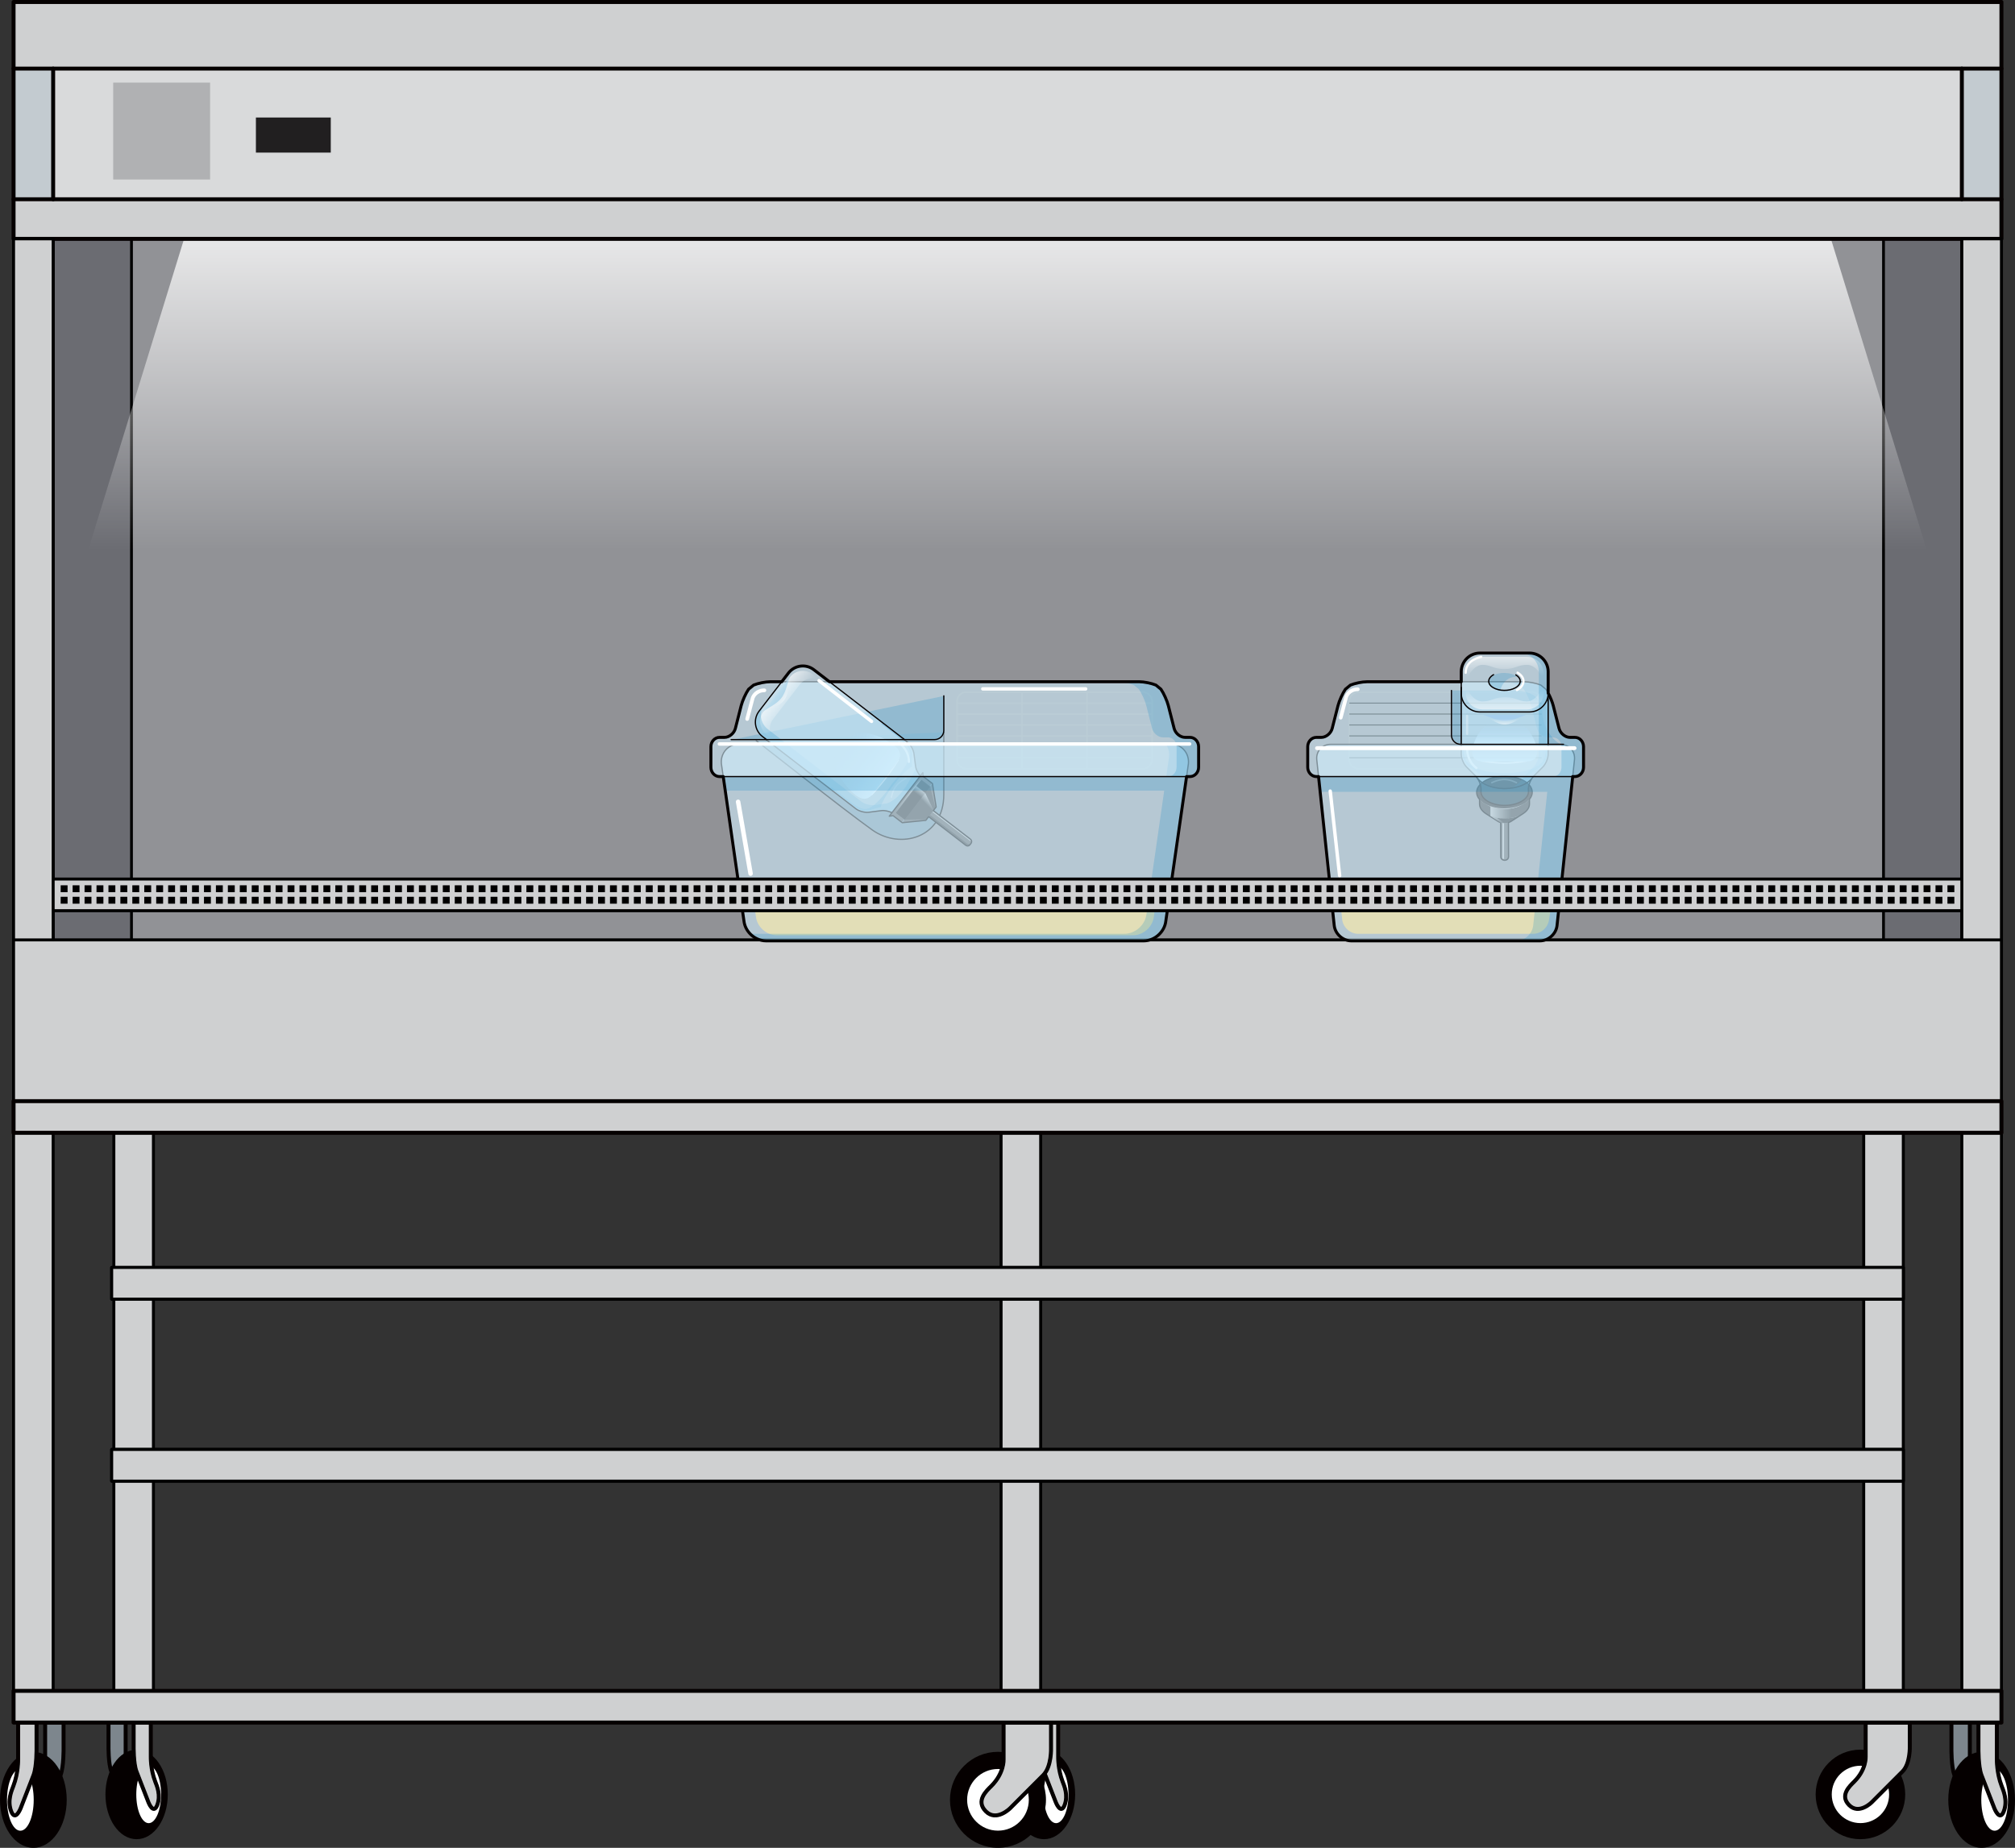 <?xml version="1.0" encoding="utf-8"?>
<!-- Generator: Adobe Illustrator 16.0.0, SVG Export Plug-In . SVG Version: 6.00 Build 0)  -->
<!DOCTYPE svg PUBLIC "-//W3C//DTD SVG 1.1//EN" "http://www.w3.org/Graphics/SVG/1.1/DTD/svg11.dtd">
<svg version="1.1" id="Layer_1" xmlns="http://www.w3.org/2000/svg" xmlns:xlink="http://www.w3.org/1999/xlink" x="0px" y="0px"
	 width="508.85px" height="466.67px" viewBox="0 0 508.85 466.67" enable-background="new 0 0 508.85 466.67" xml:space="preserve">
<rect x="0" y="0" width="508.85" height="466.67" fill="#333333" stroke="none"/>
<g>
	
		<rect x="28.748" y="237.37" fill="#CFD0D1" stroke="#000000" stroke-width="0.75" stroke-linecap="round" stroke-linejoin="round" stroke-miterlimit="10" width="10" height="189.664"/>
	
		<rect x="470.646" y="237.37" fill="#CFD0D1" stroke="#000000" stroke-width="0.75" stroke-linecap="round" stroke-linejoin="round" stroke-miterlimit="10" width="10" height="189.664"/>
	
		<rect x="252.805" y="237.37" fill="#CFD0D1" stroke="#000000" stroke-width="0.75" stroke-linecap="round" stroke-linejoin="round" stroke-miterlimit="10" width="10" height="189.664"/>
	
		<rect x="28.204" y="320.098" fill="#CFD0D1" stroke="#000000" stroke-width="0.75" stroke-linecap="round" stroke-linejoin="round" stroke-miterlimit="10" width="452.441" height="8"/>
	
		<rect x="28.204" y="320.098" fill="#CFD0D1" stroke="#000000" stroke-width="0.75" stroke-linecap="round" stroke-linejoin="round" stroke-miterlimit="10" width="452.441" height="8"/>
	
		<rect x="28.204" y="366.062" fill="#CFD0D1" stroke="#000000" stroke-width="0.75" stroke-linecap="round" stroke-linejoin="round" stroke-miterlimit="10" width="452.441" height="8"/>
	
		<rect x="28.204" y="366.062" fill="#CFD0D1" stroke="#000000" stroke-width="0.75" stroke-linecap="round" stroke-linejoin="round" stroke-miterlimit="10" width="452.441" height="8"/>
	
		<rect x="495.425" y="237.37" fill="#CFD0D1" stroke="#000000" stroke-width="0.75" stroke-linecap="round" stroke-linejoin="round" stroke-miterlimit="10" width="10" height="189.664"/>
	
		<rect x="3.425" y="237.37" fill="#CFD0D1" stroke="#000000" stroke-width="0.75" stroke-linecap="round" stroke-linejoin="round" stroke-miterlimit="10" width="10" height="189.664"/>
	
		<rect x="3.425" y="33.099" fill="#6B6C72" stroke="#000000" stroke-width="0.75" stroke-linecap="round" stroke-linejoin="round" stroke-miterlimit="10" width="502" height="225.775"/>
	
		<rect x="33.204" y="33.099" fill="#919296" stroke="#000000" stroke-width="0.704" stroke-linecap="round" stroke-linejoin="round" stroke-miterlimit="10" width="442.441" height="225.775"/>
	<linearGradient id="SVGID_1_" gradientUnits="userSpaceOnUse" x1="254.425" y1="161.419" x2="254.425" y2="39.023">
		<stop  offset="0.184" style="stop-color:#FFFFFF;stop-opacity:0"/>
		<stop  offset="1" style="stop-color:#FFFFFF"/>
	</linearGradient>
	<polygon fill="url(#SVGID_1_)" points="495.425,167.66 13.425,167.66 46.487,60.323 462.362,60.323 	"/>
	<g>
		<g>
			<path fill="#7D868D" d="M260.872,443.715v-8.682h-4.33v5.947c0,0-0.068,4.4,0.718,6.426c0.742,1.913,3.016,7.758,3.016,7.758
				s1.246,3.233,2.215,0.738c0.97-2.496-0.076-4.873-0.502-5.967C260.807,446.893,260.872,443.715,260.872,443.715z"/>
			<path fill="none" stroke="#050000" stroke-linecap="round" stroke-linejoin="round" stroke-miterlimit="10" d="M260.872,443.715
				v-8.682h-4.33v5.947c0,0-0.068,4.4,0.718,6.426c0.742,1.913,3.016,7.758,3.016,7.758s1.246,3.233,2.215,0.738
				c0.97-2.496-0.076-4.873-0.502-5.967C260.807,446.893,260.872,443.715,260.872,443.715z"/>
			<ellipse fill="#050000" cx="263.641" cy="453.194" rx="7.371" ry="10.801"/>
			<ellipse fill="none" stroke="#050000" stroke-miterlimit="10" cx="263.641" cy="453.194" rx="7.371" ry="10.801"/>
			<ellipse fill="#FFFFFF" cx="266.693" cy="453.194" rx="3.135" ry="7.252"/>
			
				<path fill="#CFD0D1" stroke="#000000" stroke-width="0.75" stroke-linecap="round" stroke-linejoin="round" stroke-miterlimit="10" d="
				M267.222,443.715v-8.682h-4.331v5.947c0,0-0.068,4.4,0.718,6.426c0.743,1.913,3.016,7.758,3.016,7.758s1.246,3.233,2.215,0.738
				c0.97-2.496-0.076-4.873-0.502-5.967C267.155,446.893,267.222,443.715,267.222,443.715z"/>
			<path fill="none" stroke="#050000" stroke-linecap="round" stroke-linejoin="round" stroke-miterlimit="10" d="M267.222,443.715
				v-8.682h-4.331v5.947c0,0-0.068,4.4,0.718,6.426c0.743,1.913,3.016,7.758,3.016,7.758s1.246,3.233,2.215,0.738
				c0.97-2.496-0.076-4.873-0.502-5.967C267.155,446.893,267.222,443.715,267.222,443.715z"/>
		</g>
		<g>
			<circle fill="#050000" cx="469.817" cy="453.186" r="10.81"/>
			<circle fill="none" stroke="#050000" stroke-miterlimit="10" cx="469.817" cy="453.186" r="10.81"/>
			<circle fill="#FFFFFF" cx="469.817" cy="453.186" r="7.244"/>
			
				<path fill="#CFD0D1" stroke="#000000" stroke-width="0.75" stroke-linecap="round" stroke-linejoin="round" stroke-miterlimit="10" d="
				M471.137,443.715v-8.682h11.143v5.947c0,0,0.179,4.4-1.847,6.426c-1.912,1.913-7.758,7.758-7.758,7.758s-3.204,3.233-5.699,0.738
				c-2.496-2.496,0.195-4.873,1.289-5.967C471.308,446.893,471.137,443.715,471.137,443.715z"/>
			<path fill="none" stroke="#050000" stroke-linecap="round" stroke-linejoin="round" stroke-miterlimit="10" d="M471.137,443.715
				v-8.682h11.143v5.947c0,0,0.179,4.4-1.847,6.426c-1.912,1.913-7.758,7.758-7.758,7.758s-3.204,3.233-5.699,0.738
				c-2.496-2.496,0.195-4.873,1.289-5.967C471.308,446.893,471.137,443.715,471.137,443.715z"/>
		</g>
		<g>
			<path fill="#7D868D" d="M31.73,443.715v-8.682H27.4v5.947c0,0-0.068,4.4,0.718,6.426c0.742,1.913,3.016,7.758,3.016,7.758
				s1.245,3.233,2.215,0.738c0.97-2.496-0.076-4.873-0.502-5.967C31.665,446.893,31.73,443.715,31.73,443.715z"/>
			<path fill="none" stroke="#050000" stroke-linecap="round" stroke-linejoin="round" stroke-miterlimit="10" d="M31.73,443.715
				v-8.682H27.4v5.947c0,0-0.068,4.4,0.718,6.426c0.742,1.913,3.016,7.758,3.016,7.758s1.245,3.233,2.215,0.738
				c0.97-2.496-0.076-4.873-0.502-5.967C31.665,446.893,31.73,443.715,31.73,443.715z"/>
			<ellipse fill="#050000" cx="34.498" cy="453.194" rx="7.371" ry="10.801"/>
			<ellipse fill="none" stroke="#050000" stroke-miterlimit="10" cx="34.498" cy="453.194" rx="7.371" ry="10.801"/>
			<ellipse fill="#FFFFFF" cx="37.551" cy="453.194" rx="3.135" ry="7.252"/>
			
				<path fill="#CFD0D1" stroke="#000000" stroke-width="0.75" stroke-linecap="round" stroke-linejoin="round" stroke-miterlimit="10" d="
				M38.08,443.715v-8.682h-4.331v5.947c0,0-0.068,4.4,0.718,6.426c0.744,1.913,3.016,7.758,3.016,7.758s1.246,3.233,2.215,0.738
				c0.97-2.496-0.076-4.873-0.502-5.967C38.014,446.893,38.08,443.715,38.08,443.715z"/>
			<path fill="none" stroke="#050000" stroke-linecap="round" stroke-linejoin="round" stroke-miterlimit="10" d="M38.08,443.715
				v-8.682h-4.331v5.947c0,0-0.068,4.4,0.718,6.426c0.744,1.913,3.016,7.758,3.016,7.758s1.246,3.233,2.215,0.738
				c0.97-2.496-0.076-4.873-0.502-5.967C38.014,446.893,38.08,443.715,38.08,443.715z"/>
		</g>
	</g>
	
		<rect x="3.425" y="0.5" fill="#CFD0D1" stroke="#000000" stroke-width="0.75" stroke-linecap="round" stroke-linejoin="round" stroke-miterlimit="10" width="502" height="59.823"/>
	<rect x="495.425" y="17.323" fill="#C3CBD0" width="10" height="33"/>
	<rect x="3.425" y="17.323" fill="#C3CBD0" width="10" height="33"/>
	
		<rect x="3.425" y="0.5" fill="none" stroke="#050000" stroke-linecap="round" stroke-linejoin="round" stroke-miterlimit="10" width="502" height="59.823"/>
	<g>
		<g>
			<path fill="#7D868D" d="M497.449,444.368v-9.334h-4.655v6.395c0,0-0.074,4.73,0.771,6.908c0.799,2.057,3.242,8.34,3.242,8.34
				s1.339,3.477,2.381,0.795c1.043-2.684-0.082-5.24-0.539-6.416C497.379,447.784,497.449,444.368,497.449,444.368z"/>
			<path fill="none" stroke="#050000" stroke-linecap="round" stroke-linejoin="round" stroke-miterlimit="10" d="M497.449,444.368
				v-9.334h-4.655v6.395c0,0-0.074,4.73,0.771,6.908c0.799,2.057,3.242,8.34,3.242,8.34s1.339,3.477,2.381,0.795
				c1.043-2.684-0.082-5.24-0.539-6.416C497.379,447.784,497.449,444.368,497.449,444.368z"/>
			<ellipse fill="#050000" cx="500.425" cy="454.557" rx="7.925" ry="11.613"/>
			<ellipse fill="none" stroke="#050000" stroke-miterlimit="10" cx="500.425" cy="454.557" rx="7.925" ry="11.613"/>
			<ellipse fill="#FFFFFF" cx="503.708" cy="454.557" rx="3.371" ry="7.799"/>
			
				<path fill="#CFD0D1" stroke="#000000" stroke-width="0.75" stroke-linecap="round" stroke-linejoin="round" stroke-miterlimit="10" d="
				M504.275,444.368v-9.334h-4.655v6.395c0,0-0.074,4.73,0.771,6.908c0.799,2.057,3.242,8.34,3.242,8.34s1.339,3.477,2.381,0.795
				c1.043-2.684-0.082-5.24-0.539-6.416C504.205,447.784,504.275,444.368,504.275,444.368z"/>
			<path fill="none" stroke="#050000" stroke-linecap="round" stroke-linejoin="round" stroke-miterlimit="10" d="M504.275,444.368
				v-9.334h-4.655v6.395c0,0-0.074,4.73,0.771,6.908c0.799,2.057,3.242,8.34,3.242,8.34s1.339,3.477,2.381,0.795
				c1.043-2.684-0.082-5.24-0.539-6.416C504.205,447.784,504.275,444.368,504.275,444.368z"/>
		</g>
		<g>
			<path fill="#7D868D" d="M11.4,444.368v-9.334h4.655v6.395c0,0,0.074,4.73-0.771,6.908c-0.799,2.057-3.242,8.34-3.242,8.34
				s-1.339,3.477-2.381,0.795c-1.043-2.684,0.082-5.24,0.539-6.416C11.471,447.784,11.4,444.368,11.4,444.368z"/>
			<path fill="none" stroke="#050000" stroke-linecap="round" stroke-linejoin="round" stroke-miterlimit="10" d="M11.4,444.368
				v-9.334h4.655v6.395c0,0,0.074,4.73-0.771,6.908c-0.799,2.057-3.242,8.34-3.242,8.34s-1.339,3.477-2.381,0.795
				c-1.043-2.684,0.082-5.24,0.539-6.416C11.471,447.784,11.4,444.368,11.4,444.368z"/>
			<ellipse fill="#050000" cx="8.425" cy="454.557" rx="7.925" ry="11.613"/>
			<ellipse fill="none" stroke="#050000" stroke-miterlimit="10" cx="8.425" cy="454.557" rx="7.925" ry="11.613"/>
			<ellipse fill="#FFFFFF" cx="5.142" cy="454.557" rx="3.371" ry="7.799"/>
			
				<path fill="#CFD0D1" stroke="#000000" stroke-width="0.75" stroke-linecap="round" stroke-linejoin="round" stroke-miterlimit="10" d="
				M4.574,444.368v-9.334h4.655v6.395c0,0,0.074,4.73-0.771,6.908c-0.799,2.057-3.242,8.34-3.242,8.34s-1.339,3.477-2.381,0.795
				c-1.043-2.684,0.082-5.24,0.539-6.416C4.645,447.784,4.574,444.368,4.574,444.368z"/>
			<path fill="none" stroke="#050000" stroke-linecap="round" stroke-linejoin="round" stroke-miterlimit="10" d="M4.574,444.368
				v-9.334h4.655v6.395c0,0,0.074,4.73-0.771,6.908c-0.799,2.057-3.242,8.34-3.242,8.34s-1.339,3.477-2.381,0.795
				c-1.043-2.684,0.082-5.24,0.539-6.416C4.645,447.784,4.574,444.368,4.574,444.368z"/>
		</g>
		<g>
			<circle fill="#050000" cx="252.019" cy="454.549" r="11.622"/>
			<circle fill="none" stroke="#050000" stroke-miterlimit="10" cx="252.019" cy="454.549" r="11.622"/>
			<circle fill="#FFFFFF" cx="252.019" cy="454.549" r="7.789"/>
			
				<path fill="#CFD0D1" stroke="#000000" stroke-width="0.75" stroke-linecap="round" stroke-linejoin="round" stroke-miterlimit="10" d="
				M253.438,444.368v-9.334h11.979v6.395c0,0,0.192,4.73-1.984,6.908c-2.057,2.057-8.342,8.34-8.342,8.34s-3.445,3.477-6.128,0.795
				c-2.683-2.684,0.211-5.24,1.388-6.416C253.621,447.784,253.438,444.368,253.438,444.368z"/>
			<path fill="none" stroke="#050000" stroke-linecap="round" stroke-linejoin="round" stroke-miterlimit="10" d="M253.438,444.368
				v-9.334h11.979v6.395c0,0,0.192,4.73-1.984,6.908c-2.057,2.057-8.342,8.34-8.342,8.34s-3.445,3.477-6.128,0.795
				c-2.683-2.684,0.211-5.24,1.388-6.416C253.621,447.784,253.438,444.368,253.438,444.368z"/>
		</g>
	</g>
	
		<rect x="13.425" y="17.323" fill="#D9DADB" stroke="#000000" stroke-width="0.75" stroke-linecap="round" stroke-linejoin="round" stroke-miterlimit="10" width="482" height="33"/>
	<rect x="64.625" y="29.678" fill="#211F20" width="18.906" height="8.862"/>
	<rect x="28.585" y="20.863" fill="#B0B1B3" width="24.472" height="24.472"/>
	
		<line fill="none" stroke="#050000" stroke-linecap="round" stroke-linejoin="round" stroke-miterlimit="10" x1="505.425" y1="17.323" x2="3.425" y2="17.323"/>
	
		<line fill="none" stroke="#050000" stroke-linecap="round" stroke-linejoin="round" stroke-miterlimit="10" x1="3.425" y1="50.323" x2="505.425" y2="50.323"/>
	
		<line fill="none" stroke="#050000" stroke-linecap="round" stroke-linejoin="round" stroke-miterlimit="10" x1="495.425" y1="17.323" x2="495.425" y2="50.323"/>
	
		<line fill="none" stroke="#050000" stroke-linecap="round" stroke-linejoin="round" stroke-miterlimit="10" x1="13.425" y1="17.323" x2="13.425" y2="50.323"/>
	
		<polygon fill="#CFD0D1" stroke="#000000" stroke-width="0.75" stroke-linecap="round" stroke-linejoin="round" stroke-miterlimit="10" points="
		495.425,60.323 495.425,237.37 13.425,237.37 13.425,60.323 3.425,60.323 3.425,286.098 505.425,286.098 505.425,60.323 	"/>
	<g>
		<g>
			<path opacity="0.2" fill="#0083C7" d="M190.962,187.041c0,0,22.301,17.576,29.329,22.576s18.05,2.093,18.05-8.978
				c0-2.16,0-15.708,0-15.708"/>
			<g>
				<path fill="none" stroke="#9B9B9B" stroke-width="0.385" stroke-miterlimit="10" d="M241.682,177.096
					c0-1.254,1.026-2.28,2.28-2.28h44.693c1.254,0,2.279,1.026,2.279,2.28v14.755c0,1.254-1.025,2.28-2.279,2.28h-44.693
					c-1.254,0-2.28-1.026-2.28-2.28V177.096z"/>
				
					<line fill="none" stroke="#9B9B9B" stroke-width="0.385" stroke-miterlimit="10" x1="241.682" y1="191.373" x2="290.935" y2="191.373"/>
				
					<line fill="none" stroke="#9B9B9B" stroke-width="0.385" stroke-miterlimit="10" x1="241.682" y1="188.614" x2="290.935" y2="188.614"/>
				
					<line fill="none" stroke="#9B9B9B" stroke-width="0.385" stroke-miterlimit="10" x1="241.682" y1="185.855" x2="290.935" y2="185.855"/>
				
					<line fill="none" stroke="#9B9B9B" stroke-width="0.385" stroke-miterlimit="10" x1="241.682" y1="183.092" x2="290.935" y2="183.092"/>
				
					<line fill="none" stroke="#9B9B9B" stroke-width="0.385" stroke-miterlimit="10" x1="241.682" y1="180.333" x2="290.935" y2="180.333"/>
				
					<line fill="none" stroke="#9B9B9B" stroke-width="0.385" stroke-miterlimit="10" x1="241.682" y1="177.575" x2="290.935" y2="177.575"/>
				
					<line fill="none" stroke="#9B9B9B" stroke-width="0.385" stroke-miterlimit="10" x1="274.521" y1="174.816" x2="274.521" y2="194.131"/>
				
					<line fill="none" stroke="#9B9B9B" stroke-width="0.385" stroke-miterlimit="10" x1="258.096" y1="174.816" x2="258.096" y2="194.131"/>
			</g>
			
				<path fill="none" stroke="#050000" stroke-width="0.312" stroke-linecap="round" stroke-linejoin="round" stroke-miterlimit="10" d="
				M190.962,187.041c0,0,22.301,17.576,29.329,22.576s18.05,2.093,18.05-8.978c0-2.16,0-15.708,0-15.708"/>
			<g>
				<path opacity="0.6" fill="#CEEDFC" d="M193.462,186.786l22.665,17.472c0.797,0.614,2.263,1.009,3.26,0.879l3.169-0.41
					c0.997-0.129,2.465,0.268,3.26,0.881l0.582,0.449l7.076-9.182l-0.58-0.449c-0.798-0.612-1.554-1.931-1.683-2.926l-0.411-3.171
					c-0.128-0.997-0.886-2.314-1.682-2.928l-0.725-0.559"/>
				<path opacity="0.2" fill="#0083C7" d="M227.37,186.796c0,0,2.422,1.719,2.461,3.381c0.061,2.604-4.212,7.375-4.525,7.721
					l-0.001-0.001c0,0-0.005,0.005-0.008,0.012c-0.006,0.005-0.011,0.011-0.011,0.011l0.002,0.001
					c-0.256,0.391-3.781,5.738-6.314,6.343c-1.617,0.385-3.896-1.521-3.896-1.521l-5.134-3.955l-0.167,0.215l6.39,4.925
					c0,0,1.908,1.372,3.633,0.674s2.587-0.725,2.587-0.725s0.438-1.979,3.286-5.678c2.854-3.697,4.652-4.626,4.652-4.626
					s-0.191-0.839,0.045-2.685c0.236-1.845-1.578-3.342-1.578-3.342l-0.987-0.761"/>
				<path opacity="0.2" fill="#0083C7" d="M193.575,186.874l22.552,17.384c0.797,0.614,2.263,1.009,3.26,0.879l3.169-0.41
					c0.142-0.018,0.293-0.026,0.451-0.023c0.086,0.001,0.174,0.007,0.263,0.013c0.006,0.001,0.013,0.001,0.013,0.001
					c0.282,0.021,0.569,0.071,0.854,0.14c0.006,0.003,0.01,0.004,0.017,0.005c0.284,0.071,0.567,0.164,0.83,0.275
					c0.003,0.001,0.006,0.003,0.009,0.004c0.086,0.037,0.169,0.076,0.25,0.116c0.213,0.105,0.408,0.223,0.574,0.351l0.582,0.449
					l1.396-1.812l-0.582-0.449c-0.165-0.126-0.359-0.244-0.57-0.349l5.767-7.485c-0.482-0.552-0.899-1.305-1.096-1.992l-0.022-0.017
					c0,0-1.279,3.125-3.305,5.752c-2.024,2.628-3.893,3.191-4.033,3.209l-3.169,0.409c-0.997,0.13-2.465-0.266-3.261-0.88
					l-20.302-15.649"/>
				
					<path fill="none" stroke="#050000" stroke-width="0.312" stroke-linecap="round" stroke-linejoin="round" stroke-miterlimit="10" d="
					M193.462,186.786l22.665,17.472c0.797,0.614,2.263,1.009,3.26,0.879l3.169-0.41c0.997-0.129,2.465,0.268,3.26,0.881l0.582,0.449
					l7.076-9.182l-0.58-0.449c-0.798-0.612-1.554-1.931-1.683-2.926l-0.411-3.171c-0.128-0.997-0.886-2.314-1.682-2.928
					l-0.822-0.634"/>
				
					<rect x="224.262" y="200.485" transform="matrix(-0.611 0.792 -0.792 -0.611 531.17 142.667)" fill="#5E5B5B" width="12.485" height="2.917"/>
				<polygon fill="#5E5B5B" points="224.566,206.138 233.05,195.132 233.16,196.109 225.538,205.997 				"/>
				<path fill="#5E5B5B" d="M233.782,205.696c-0.319-0.246-0.379-0.707-0.132-1.025l0.294-0.383
					c0.245-0.319,0.706-0.377,1.024-0.132l10.119,7.8c0.319,0.245,0.38,0.706,0.133,1.026l-0.294,0.38
					c-0.246,0.319-0.707,0.379-1.024,0.133L233.782,205.696z"/>
				<path fill="#3C3838" d="M244.927,213.363l0.294-0.38c0.009-0.011,0.014-0.023,0.021-0.033c-0.251,0.292-0.692,0.343-1,0.106
					l-10.119-7.801c-0.31-0.237-0.373-0.677-0.153-0.994c-0.007,0.01-0.018,0.017-0.024,0.027l-0.294,0.383
					c-0.247,0.318-0.188,0.779,0.132,1.025l10.12,7.8C244.22,213.742,244.681,213.682,244.927,213.363z"/>
				<polygon fill="#5E5B5B" points="227.849,207.778 235.471,197.889 236.409,203.795 233.801,207.181 				"/>
				
					<rect x="225.22" y="200.484" transform="matrix(-0.61 0.792 -0.792 -0.61 531.164 142.638)" fill="#272323" width="10.57" height="2.916"/>
				<polygon fill="#3C3838" points="228.434,207.019 234.886,198.646 236.21,204.054 234,206.921 				"/>
				
					<linearGradient id="SVGID_2_" gradientUnits="userSpaceOnUse" x1="-1105.333" y1="-9.652" x2="-1103.691" y2="-9.411" gradientTransform="matrix(-0.611 0.792 -0.792 -0.611 -447.553 1071.857)">
					<stop  offset="0" style="stop-color:#BDBCBC"/>
					<stop  offset="1" style="stop-color:#BDBCBC;stop-opacity:0"/>
				</linearGradient>
				<polygon fill="url(#SVGID_2_)" points="232.485,201.764 233.643,200.26 235.762,204.635 235.365,205.15 				"/>
				
					<linearGradient id="SVGID_3_" gradientUnits="userSpaceOnUse" x1="-1106.203" y1="-5.939" x2="-1104.339" y2="-5.939" gradientTransform="matrix(-0.611 0.792 -0.792 -0.611 -447.553 1071.857)">
					<stop  offset="0" style="stop-color:#BDBCBC"/>
					<stop  offset="1" style="stop-color:#BDBCBC;stop-opacity:0"/>
				</linearGradient>
				<polygon fill="url(#SVGID_3_)" points="230.195,199.956 231.332,198.479 233.643,200.26 232.505,201.737 				"/>
				
					<rect x="240.099" y="202.695" transform="matrix(-0.607 0.794 -0.794 -0.607 551.949 144.646)" fill="#BDBCBC" width="0.256" height="12.075"/>
				
					<linearGradient id="SVGID_4_" gradientUnits="userSpaceOnUse" x1="-1105.625" y1="-4.873" x2="-1097.51" y2="-3.683" gradientTransform="matrix(-0.611 0.792 -0.792 -0.611 -447.553 1071.857)">
					<stop  offset="0" style="stop-color:#BDBCBC"/>
					<stop  offset="1" style="stop-color:#BDBCBC;stop-opacity:0"/>
				</linearGradient>
				<path fill="url(#SVGID_4_)" d="M232.644,196.778l-6.587,8.546c0,0,0.813-1.491,3.101-4.459
					C231.444,197.898,232.644,196.778,232.644,196.778z"/>
				
					<path fill="none" stroke="#050000" stroke-width="0.312" stroke-linecap="round" stroke-linejoin="round" stroke-miterlimit="10" d="
					M225.538,205.997l2.311,1.781l5.952-0.597l0.199-0.259l0.512-0.664l9.391,7.238c0.317,0.247,0.778,0.187,1.024-0.133l0.294-0.38
					c0.009-0.011,0.014-0.023,0.021-0.033l0,0c0.219-0.317,0.156-0.755-0.153-0.994l-9.39-7.239l0.063-0.083l0.448-0.581
					l0.199-0.259l-0.938-5.907l-2.311-1.78l-0.11-0.977l-8.483,11.005L225.538,205.997z"/>
				
					<path fill="none" stroke="#FFFFFF" stroke-width="0.548" stroke-linecap="round" stroke-linejoin="round" stroke-miterlimit="10" d="
					M229.528,192.417c0,0,0.236-2.702-2.466-4.785"/>
				
					<path fill="none" stroke="#FFFFFF" stroke-width="0.365" stroke-linecap="round" stroke-linejoin="round" stroke-miterlimit="10" d="
					M226.816,191.979c0,0-1.504,2.434-3.209,4.648c-1.705,2.212-3.46,4.006-3.46,4.006"/>
				<path opacity="0.3" fill="#FFFFFF" d="M226.141,198.424c0.96-1.248,2.514-1.978,2.579-2.009
					c0.092-0.041,0.201-0.002,0.243,0.089c0.043,0.092,0.003,0.201-0.089,0.243c-0.016,0.006-1.538,0.724-2.444,1.899
					c-0.905,1.175-1.144,2.739-1.146,2.754c-0.015,0.101-0.107,0.169-0.208,0.156c-0.101-0.015-0.169-0.107-0.154-0.208
					C224.932,201.282,225.177,199.674,226.141,198.424z"/>
				
					<linearGradient id="SVGID_5_" gradientUnits="userSpaceOnUse" x1="-1102.983" y1="16.756" x2="-1102.983" y2="2.882" gradientTransform="matrix(-0.611 0.792 -0.792 -0.611 -447.553 1071.857)">
					<stop  offset="0" style="stop-color:#ACD6F2;stop-opacity:0"/>
					<stop  offset="1" style="stop-color:#CBECFC"/>
				</linearGradient>
				<path fill="url(#SVGID_5_)" d="M213.956,186.796c-0.554,1.927-0.554,1.927-0.554,1.927s0,0-2.295,1.366
					c-2.297,1.368,1.342,7.925,4.936,10.695c3.579,2.76,4.751-1.009,7.332-4.376c2.597-3.352,5.944-5.444,2.364-8.203
					c-0.663-0.511-1.452-0.991-2.302-1.418"/>
			</g>
			<path fill="#FFC94F" d="M275.305,226.77c-0.09-0.062-0.199-0.115-0.355-0.145c-0.492-0.095-0.983,0.229-1.427,0.365
				c-0.662,0.203-1.091,0.344-1.789,0.356c-1.522,0.027-3.028-0.328-4.573-0.24c-0.319,0.019-0.76-0.084-1.071,0.019
				c-0.249,0.082-0.239,0.638-0.561,0.683c-0.967,0.135-1.469-1.005-2.317-1.282c-0.479-0.157-1.506-0.062-1.986,0.001
				c-1.521,0.2-2.993,1.177-4.608,0.942c-0.966-0.141-1.752-0.785-2.755-0.734c-0.636,0.032-1.248,0.431-2.013,0.375
				c-1.429-0.104-2.769,0.118-4.312,0.117c-1.484-0.001-2.989-0.077-4.47-0.003c-0.669,0.034-1.416,0.402-2.04,0.362
				c-0.78-0.05-1.108-0.649-1.822-0.848c-0.653-0.181-1.235,0.153-1.764,0.305c-1.945,0.56-2.793-0.296-4.81-0.542
				c-1.733-0.212-3.602,0.189-5.128,0.581c-0.969,0.249-1.733-0.34-2.696-0.307c-0.541,0.019-1.163,0.37-1.712,0.449
				c-1.065,0.154-2.156,0.098-3.169-0.184c-1.093-0.305-1.906-1.012-3.092-0.939c-1.131,0.069-1.893,0.911-3.001,1.03
				c-0.983,0.105-1.999-0.524-2.898-0.383c-0.394,0.061-0.659,0.475-1.024,0.577c-1.586,0.444-3.223-0.649-4.782-0.662
				c-1.89-0.016-3.587,1.228-5.553,0.751c-0.569-0.139-0.645-0.555-1.106-0.763c-0.966-0.435-2.955-0.125-4.021-0.077
				c-1.384,0.062-2.804,0.411-4.168,0.65l0.608,4.229c0.276,2.617,2.652,4.754,5.28,4.754h89.944c2.626,0,5.006-2.138,5.277-4.754
				l0.434-3.02c0.112-0.779-6.257-0.938-6.885-0.925c-0.947,0.018-1.797-0.247-2.734-0.292c-2.135-0.103-4.313,0.715-6.399-0.078
				C275.582,227.053,275.483,226.894,275.305,226.77z"/>
			<path opacity="0.6" fill="#CEEDFC" d="M182.179,192.928c-0.29-2.772,1.749-5.04,4.537-5.04h108.85
				c2.787,0,4.827,2.267,4.538,5.04l-5.694,39.649c-0.289,2.772-2.813,5.039-5.596,5.039h-95.343c-2.786,0-5.305-2.267-5.599-5.039
				L182.179,192.928z"/>
			<path opacity="0.2" fill="#0083C7" d="M295.565,187.888h-1.215c0.664,0.88,1.004,2.019,0.874,3.26l-0.715,4.974H182.68
				l0.471,3.569h110.848l-4.468,31.107c-0.289,2.772-2.813,5.039-5.596,5.039h-94.503c1.046,1.086,2.501,1.779,4.039,1.779h95.343
				c2.783,0,5.307-2.267,5.596-5.039l5.694-39.649C300.393,190.155,298.353,187.888,295.565,187.888z"/>
			
				<path fill="none" stroke="#050000" stroke-width="0.312" stroke-linecap="round" stroke-linejoin="round" stroke-miterlimit="10" d="
				M182.179,192.928c-0.29-2.772,1.749-5.04,4.537-5.04h108.85c2.787,0,4.827,2.267,4.538,5.04l-5.694,39.649
				c-0.289,2.772-2.813,5.039-5.596,5.039h-95.343c-2.786,0-5.305-2.267-5.599-5.039L182.179,192.928z"/>
			<path fill="#FFFFFF" d="M189.546,221.209c-0.287,0-0.533-0.214-0.565-0.505l-3.151-18.147c-0.033-0.313,0.19-0.593,0.502-0.628
				c0.309-0.038,0.596,0.19,0.629,0.502l3.151,18.147c0.035,0.312-0.189,0.593-0.502,0.628
				C189.589,221.208,189.567,221.209,189.546,221.209z"/>
			<g>
				<path opacity="0.6" fill="#CEEDFC" d="M299.252,186.224c-1.195,0-2.435-1.019-2.751-2.267l-1.46-5.739
					c-0.315-1.246-1.157-3.117-1.869-4.155l-1.264-1.04c-1.116-0.467-3.009-0.849-4.204-0.849h-93.198
					c-1.196,0-3.089,0.381-4.202,0.849l-1.264,1.041c-0.714,1.039-1.554,2.908-1.872,4.155l-1.46,5.738
					c-0.316,1.248-1.555,2.267-2.751,2.267h-1.258c-1.195,0-2.174,1.059-2.174,2.352v0.247c0,1.293,0,3.409,0,4.701v0.247
					c0,1.293,0.979,2.352,2.174,2.352h118.813c1.194,0,2.174-1.058,2.174-2.352v-0.247c0-1.292,0-3.408,0-4.701v-0.247
					c0-1.293-0.979-2.352-2.174-2.352H299.252z"/>
				<path opacity="0.2" fill="#0083C7" d="M300.513,186.224h-1.261c-1.195,0-2.435-1.019-2.751-2.267l-1.46-5.739
					c-0.315-1.246-1.157-3.117-1.869-4.155l-1.264-1.04c-1.116-0.467-3.009-0.849-4.204-0.849h-5.563
					c1.196,0,3.086,0.381,4.201,0.849l1.266,1.04c0.709,1.039,1.554,2.909,1.87,4.155l1.457,5.739
					c0.318,1.248,1.557,2.267,2.753,2.267h1.26c1.196,0,2.175,1.059,2.175,2.352v0.247c0,1.293,0,3.409,0,4.701v0.247
					c0,1.293-0.979,2.352-2.175,2.352h5.565c1.194,0,2.174-1.058,2.174-2.352v-0.247c0-1.292,0-3.408,0-4.701v-0.247
					C302.687,187.283,301.707,186.224,300.513,186.224z"/>
				
					<path fill="none" stroke="#050000" stroke-width="0.312" stroke-linecap="round" stroke-linejoin="round" stroke-miterlimit="10" d="
					M299.252,186.224c-1.195,0-2.435-1.019-2.751-2.267l-1.46-5.739c-0.315-1.246-1.157-3.117-1.869-4.155l-1.264-1.04
					c-1.116-0.467-3.009-0.849-4.204-0.849h-93.198c-1.196,0-3.089,0.381-4.202,0.849l-1.264,1.041
					c-0.714,1.039-1.554,2.908-1.872,4.155l-1.46,5.738c-0.316,1.248-1.555,2.267-2.751,2.267h-1.258
					c-1.195,0-2.174,1.059-2.174,2.352v0.247c0,1.293,0,3.409,0,4.701v0.247c0,1.293,0.979,2.352,2.174,2.352h118.813
					c1.194,0,2.174-1.058,2.174-2.352v-0.247c0-1.292,0-3.408,0-4.701v-0.247c0-1.293-0.979-2.352-2.174-2.352H299.252z"/>
				<path fill="#FFFFFF" d="M300.423,188.322H181.659c-0.24,0-0.434-0.194-0.434-0.434c0-0.24,0.193-0.434,0.434-0.434h118.764
					c0.24,0,0.435,0.194,0.435,0.434C300.857,188.127,300.663,188.322,300.423,188.322z"/>
				<path fill="#FFFFFF" d="M274.173,174.408h-25.992c-0.238,0-0.431-0.193-0.431-0.431s0.192-0.432,0.431-0.432h25.992
					c0.238,0,0.431,0.193,0.431,0.432S274.411,174.408,274.173,174.408z"/>
				<path fill="#FFFFFF" d="M188.683,182.047c-0.04,0-0.08-0.004-0.12-0.015c-0.25-0.066-0.4-0.324-0.333-0.575l1.4-5.294
					c0.256-0.806,1.287-2.29,3.404-2.29c0.261,0,0.471,0.21,0.471,0.47s-0.21,0.47-0.471,0.47c-1.966,0-2.497,1.597-2.503,1.614
					l-1.394,5.272C189.082,181.908,188.892,182.047,188.683,182.047z"/>
			</g>
			<path opacity="0.2" fill="#0083C7" d="M185.017,186.786h51.193c1.272,0,2.313-1.041,2.313-2.313v-8.74"/>
			<g>
				<path opacity="0.6" fill="#CEEDFC" d="M228.491,186.844l-21.828-16.822c-0.016-0.012-0.029-0.025-0.045-0.036l-1.097-0.845
					c-1.989-1.535-4.874-1.162-6.407,0.829l-7.415,9.618c-1.532,1.991-1.158,4.875,0.831,6.407c0,0,1.014,0.78,1.028,0.792"/>
				<polyline opacity="0.2" fill="#0083C7" points="228.13,186.787 222.729,182.623 222.563,182.841 227.695,186.796 				"/>
				
					<linearGradient id="SVGID_6_" gradientUnits="userSpaceOnUse" x1="-1103.038" y1="31.463" x2="-1103.038" y2="38.652" gradientTransform="matrix(-0.611 0.792 -0.792 -0.611 -447.553 1071.857)">
					<stop  offset="0.184" style="stop-color:#FFFFFF;stop-opacity:0"/>
					<stop  offset="1" style="stop-color:#FFFFFF"/>
				</linearGradient>
				<path opacity="0.7" fill="url(#SVGID_6_)" d="M195.981,187.299c-1.758-1.385-2.079-3.953-0.711-5.73l6.665-8.644
					c1.368-1.776,3.935-2.119,5.722-0.772l-1.399-1.078c-0.014-0.01-0.026-0.021-0.039-0.032l-0.987-0.76
					c-1.788-1.38-4.38-1.042-5.758,0.746l-6.663,8.645c-1.378,1.789-1.044,4.379,0.745,5.759c0,0,1.014,0.779,1.026,0.789
					L195.981,187.299z"/>
				<path opacity="0.2" fill="#0083C7" d="M197.318,186.796l-2.25-1.734c-0.015-0.01-1.143-0.879-1.143-0.879
					c-1.989-1.533-2.362-4.417-0.829-6.408l-1.397,1.813c-1.532,1.991-1.158,4.875,0.831,6.407c0,0,1.128,0.868,1.143,0.879"/>
				
					<path fill="none" stroke="#050000" stroke-width="0.312" stroke-linecap="round" stroke-linejoin="round" stroke-miterlimit="10" d="
					M228.393,186.769l-21.729-16.747c-0.016-0.012-0.029-0.025-0.045-0.036l-1.097-0.845c-1.989-1.535-4.874-1.162-6.407,0.829
					l-7.415,9.618c-1.532,1.991-1.158,4.875,0.831,6.407c0,0,1.014,0.78,1.028,0.792"/>
				<path opacity="0.2" fill="#0083C7" d="M199.565,170.907c-0.648,0.843-0.845,3.564-2.229,5.362
					c-1.406,1.824-3.999,2.721-4.619,3.523"/>
				
					<linearGradient id="SVGID_7_" gradientUnits="userSpaceOnUse" x1="-1103.038" y1="36.98" x2="-1103.038" y2="34.618" gradientTransform="matrix(-0.611 0.792 -0.792 -0.611 -447.553 1071.857)">
					<stop  offset="0.184" style="stop-color:#FFFFFF;stop-opacity:0"/>
					<stop  offset="1" style="stop-color:#FFFFFF"/>
				</linearGradient>
				<path opacity="0.7" fill="url(#SVGID_7_)" d="M199.565,170.907c-0.648,0.843-0.143,4.107-1.527,5.905
					c-1.406,1.823-4.701,2.178-5.321,2.98"/>
				
					<linearGradient id="SVGID_8_" gradientUnits="userSpaceOnUse" x1="-1107.89" y1="16.568" x2="-1107.89" y2="8.725" gradientTransform="matrix(-0.611 0.792 -0.792 -0.611 -447.553 1071.857)">
					<stop  offset="0" style="stop-color:#ACD6F2;stop-opacity:0"/>
					<stop  offset="1" style="stop-color:#CBECFC"/>
				</linearGradient>
				<path fill="url(#SVGID_8_)" d="M223.673,186.788c-3.753-1.885-8.695-2.726-9.297-0.632c-0.067,0.234-0.128,0.447-0.184,0.641"/>
			</g>
			
				<path fill="none" stroke="#050000" stroke-width="0.312" stroke-linecap="round" stroke-linejoin="round" stroke-miterlimit="10" d="
				M184.63,186.786h51.399c1.272,0,2.312-1.041,2.312-2.313v-8.74"/>
			<path fill="#FFFFFF" d="M219.829,182.532l-13.25-10.29c-0.188-0.146-0.223-0.417-0.076-0.605
				c0.146-0.188,0.416-0.223,0.604-0.077l13.251,10.291c0.188,0.146,0.221,0.417,0.075,0.605
				C220.288,182.644,220.017,182.678,219.829,182.532z"/>
		</g>
		
			<path fill="none" stroke="#050000" stroke-width="0.75" stroke-linecap="round" stroke-linejoin="round" stroke-miterlimit="10" d="
			M300.513,186.224h-1.261c-1.195,0-2.435-1.019-2.751-2.267l-1.46-5.739c-0.315-1.246-1.157-3.117-1.869-4.155l-1.264-1.04
			c-1.116-0.467-3.009-0.849-4.204-0.849h-5.563h-72.684l-2.794-2.153c-0.016-0.012-0.029-0.025-0.045-0.036l-1.097-0.845
			c-1.989-1.535-4.874-1.162-6.407,0.829l-1.7,2.206h-2.908c-1.196,0-3.089,0.381-4.202,0.849l-1.264,1.041
			c-0.714,1.039-1.554,2.908-1.872,4.155l-1.46,5.738c-0.316,1.248-1.555,2.267-2.751,2.267h-1.258
			c-1.195,0-2.174,1.059-2.174,2.352v0.247c0,1.293,0,3.409,0,4.701v0.247c0,1.293,0.979,2.352,2.174,2.352h0.938l5.234,36.455
			c0.132,1.242,0.712,2.38,1.561,3.26h-0.001c0.003,0.003,0.005,0.006,0.008,0.008c0.124,0.128,0.253,0.25,0.388,0.366
			c0.019,0.017,0.037,0.03,0.057,0.046c0.119,0.102,0.243,0.198,0.37,0.29c0.03,0.021,0.062,0.042,0.092,0.063
			c0.118,0.082,0.238,0.158,0.361,0.23c0.041,0.024,0.082,0.047,0.123,0.07c0.116,0.064,0.233,0.124,0.353,0.18
			c0.05,0.023,0.1,0.047,0.15,0.068c0.114,0.051,0.23,0.095,0.348,0.137c0.057,0.02,0.113,0.041,0.17,0.061
			c0.116,0.036,0.233,0.067,0.352,0.097c0.06,0.015,0.119,0.032,0.18,0.045c0.124,0.026,0.25,0.046,0.376,0.063
			c0.055,0.008,0.109,0.018,0.164,0.024c0.182,0.019,0.364,0.03,0.549,0.03h95.343c2.783,0,5.307-2.267,5.596-5.039l5.236-36.455
			h0.867c1.194,0,2.174-1.058,2.174-2.352v-0.247c0-1.292,0-3.408,0-4.701v-0.247C302.687,187.283,301.707,186.224,300.513,186.224z
			"/>
	</g>
	<g>
		<g>
			<path fill="#FFC94F" d="M338.946,232.221c0.209,1.99,2.019,3.618,4.019,3.618h44.202c1.999,0,3.808-1.628,4.018-3.618
				c0.095-0.898,0.884-4.318,0.172-4.667c-0.776-0.38-5.041,0.958-5.278-0.336c-0.935,0.101-1.931,0.559-2.712,0.15
				c-0.756-0.395-0.937-0.464-1.777-0.295c-1.478,0.297-2.657-0.644-4.054-0.356c-0.797,0.164-1.498,0.584-2.308,0.632
				c-1.021,0.06-1.012-0.762-1.835-0.822c-0.204-0.015-0.578,0.218-0.773,0.277c-0.59,0.179-1.135,0.264-1.753,0.271
				c-0.696,0.008-1.676,0.173-2.296-0.121c-0.697-0.331-1.323-0.384-2.086-0.133c-0.761,0.251-1.342,0.349-2.14,0.239
				c-0.438-0.061-0.827-0.082-1.258-0.194c-0.418-0.108-1.089-0.285-1.523-0.13c-0.185,0.066-0.346,0.268-0.525,0.369
				c-0.582,0.326-0.417,0.012-0.902-0.38c-0.074,0.078-0.112,0.126-0.244,0.1c-0.713-0.145-1.222,0-1.953-0.002
				c-0.909-0.002-1.95-0.03-2.819,0.235c-0.36,0.11-0.602,0.243-0.992,0.195c-0.711-0.085-1.231-0.511-1.982-0.477
				c-0.608,0.027-1.175,0.304-1.802,0.24c-0.37-0.037-0.687-0.212-1.062-0.193c-0.502,0.025-0.651,0.426-1.092,0.568
				c-0.262,0.084-0.657-0.026-0.906-0.079c-1.296-0.273-2.45-0.189-3.779-0.25c-0.413-0.019-0.754-0.185-1.101-0.038
				c-0.289,0.123-0.352,0.344-0.746,0.316c-0.375-0.027-0.711-0.29-1.092-0.329c-0.204-0.021-0.439-0.013-0.644,0.002
				c-0.351,0.026-1.407-0.107-1.62,0.195c-0.14,0.197,0.144,1.114,0.185,1.354c0.081,0.479,0.175,0.955,0.226,1.438
				C338.79,230.74,338.868,231.48,338.946,232.221z"/>
			<g>
				<path fill="none" stroke="#9B9B9B" stroke-width="0.385" stroke-miterlimit="10" d="M340.729,177.096
					c0-1.254,1.026-2.28,2.28-2.28h44.009c1.254,0,2.279,1.026,2.279,2.28v14.755c0,1.254-1.025,2.28-2.279,2.28H343.01
					c-1.254,0-2.28-1.026-2.28-2.28V177.096z"/>
				
					<line fill="none" stroke="#000000" stroke-width="0.247" stroke-miterlimit="10" x1="340.729" y1="191.373" x2="389.298" y2="191.373"/>
				
					<line fill="none" stroke="#000000" stroke-width="0.247" stroke-miterlimit="10" x1="340.729" y1="188.614" x2="389.298" y2="188.614"/>
				
					<line fill="none" stroke="#000000" stroke-width="0.247" stroke-miterlimit="10" x1="340.729" y1="185.855" x2="389.298" y2="185.855"/>
				
					<line fill="none" stroke="#000000" stroke-width="0.247" stroke-miterlimit="10" x1="340.729" y1="183.092" x2="389.298" y2="183.092"/>
				
					<line fill="none" stroke="#000000" stroke-width="0.247" stroke-miterlimit="10" x1="340.729" y1="180.333" x2="389.298" y2="180.333"/>
				
					<line fill="none" stroke="#000000" stroke-width="0.247" stroke-miterlimit="10" x1="340.729" y1="177.575" x2="389.298" y2="177.575"/>
			</g>
			<g>
				<path opacity="0.6" fill="#CEEDFC" d="M369.011,187.979v2.5c0,1.036,0.598,2.484,1.332,3.217l2.331,2.331
					c0.733,0.733,1.333,2.181,1.333,3.218v0.473c-0.104,0.939,0.439,1.898,1.652,2.628c2.297,1.382,6.098,1.421,8.492,0.086
					c1.388-0.774,1.992-1.839,1.812-2.868v-0.319c0-1.037,0.599-2.485,1.333-3.218l2.331-2.331c0.732-0.733,1.332-2.182,1.332-3.217
					v-2.5"/>
				<g enable-background="new    ">
					<g>
						<path fill="#5E5B5B" d="M380.151,216.886c0.095,0.057,0.091,0.148-0.008,0.203c-0.099,0.055-0.255,0.053-0.35-0.004
							s-0.092-0.147,0.008-0.202C379.9,216.828,380.057,216.829,380.151,216.886z M379.976,216.984c0.001,0,0.001,0.002-0.001,0.003
							c-0.001,0.001-0.003,0.001-0.005,0c-0.001,0-0.001-0.002,0-0.003C379.972,216.983,379.974,216.983,379.976,216.984"/>
					</g>
					<g>
						<path fill="#5E5B5B" d="M378.989,216.384c0-0.149,0.102-0.299,0.303-0.411c0.391-0.218,1.012-0.212,1.387,0.014
							c0.001,0.333-0.236,0.737-0.527,0.899c-0.095-0.057-0.251-0.058-0.35-0.003c-0.1,0.055-0.103,0.145-0.008,0.202
							s0.251,0.059,0.35,0.004c0.099-0.055,0.103-0.146,0.008-0.203c0.291-0.162,0.528-0.566,0.527-0.899
							c0.182,0.109,0.272,0.251,0.273,0.392c-0.025,0.907-1.211,1.161-1.745,0.564C378.997,216.709,378.992,216.464,378.989,216.384
							z"/>
					</g>
					<g>
						<path fill="#5E5B5B" d="M378.962,206.632c0-0.15,0.102-0.3,0.302-0.412c0.392-0.218,1.013-0.212,1.388,0.014l0.027,9.753
							c-0.375-0.226-0.996-0.232-1.387-0.014c-0.201,0.112-0.303,0.262-0.303,0.411
							C378.981,213.458,378.971,209.557,378.962,206.632z"/>
					</g>
					<g>
						<path fill="#5E5B5B" d="M380.952,216.378c-0.001-0.141-0.092-0.282-0.273-0.392l-0.027-9.753
							c0.182,0.109,0.272,0.251,0.272,0.393C380.933,209.552,380.943,213.453,380.952,216.378z"/>
					</g>
					<g>
						<path fill="#ADABAB" d="M375.26,205.506c-2.278-1.454-2.155-3.707,0.312-5.082c2.511-1.4,6.499-1.36,8.908,0.09l-2.978,5.246
							c-0.826-0.497-2.193-0.511-3.055-0.031c-0.845,0.471-0.888,1.244-0.106,1.743C377.314,206.816,376.287,206.161,375.26,205.506
							z"/>
					</g>
					<g>
						<path fill="#5E5B5B" d="M379.969,216.986c-0.015-5.632-0.029-11.265-0.044-16.897l0.051,16.896
							c-0.002-0.001-0.004-0.001-0.006,0C379.97,216.984,379.969,216.985,379.969,216.986z"/>
					</g>
					<g>
						<path fill="#5E5B5B" d="M379.925,200.089c0.018,5.632,0.034,11.265,0.051,16.897c0-0.001,0-0.001,0-0.001L379.925,200.089z"/>
					</g>
					<g>
						<path fill="#5E5B5B" d="M378.989,216.384l-0.027-9.752c0.001,0.141,0.092,0.282,0.273,0.392
							c0.375,0.226,0.996,0.232,1.387,0.014c0.201-0.112,0.303-0.261,0.302-0.411l0.028,9.752c0,0.15-0.102,0.299-0.303,0.412
							c-0.391,0.218-1.012,0.212-1.387-0.014C379.081,216.667,378.99,216.525,378.989,216.384z"/>
					</g>
					<path fill="#BDBCBC" d="M379.419,217.108c0.123,0.075,0.259,0.122,0.401,0.14v-9.407h-0.401V217.108z"/>
					<g>
						<path fill="#ADABAB" d="M381.502,205.759c-0.425-0.255-0.992-0.382-1.562-0.382c0.001,0.229,0.002,0.456,0.002,0.684
							c0.258-0.001,0.516,0.057,0.709,0.173c0.375,0.226,0.361,0.586-0.029,0.803c-0.189,0.106-0.433,0.159-0.676,0.16
							c0.001,0.227,0.001,0.456,0.002,0.683c0.536-0.002,1.073-0.119,1.49-0.351C382.3,207.049,382.328,206.256,381.502,205.759z
							 M379.946,207.197c-0.259,0-0.518-0.057-0.711-0.173c-0.375-0.226-0.362-0.585,0.028-0.803
							c0.19-0.106,0.435-0.159,0.679-0.159l-0.002-0.684c-0.537,0.002-1.074,0.118-1.493,0.351
							c-0.013,0.007-0.026,0.016-0.039,0.023c-0.003,0.001-0.005,0.002-0.007,0.004c-0.01,0.006-0.021,0.012-0.031,0.019
							c-0.006,0.004-0.013,0.008-0.02,0.012c-0.006,0.004-0.012,0.007-0.018,0.011c-0.006,0.004-0.012,0.008-0.018,0.012
							s-0.012,0.008-0.019,0.012c-0.005,0.004-0.011,0.007-0.015,0.011c-0.007,0.004-0.014,0.009-0.02,0.013
							c-0.005,0.004-0.01,0.007-0.016,0.011s-0.012,0.009-0.018,0.013c-0.006,0.004-0.011,0.008-0.016,0.013
							c-0.006,0.004-0.012,0.009-0.017,0.013s-0.01,0.008-0.015,0.011c-0.006,0.005-0.012,0.01-0.017,0.014
							c-0.005,0.004-0.009,0.008-0.014,0.012c-0.005,0.004-0.011,0.009-0.016,0.014c-0.005,0.004-0.01,0.008-0.015,0.012
							c-0.004,0.004-0.01,0.009-0.014,0.013c-0.006,0.005-0.01,0.009-0.014,0.013c-0.005,0.005-0.01,0.009-0.015,0.014
							c-0.004,0.004-0.009,0.008-0.013,0.013c-0.004,0.004-0.009,0.009-0.013,0.013c-0.005,0.005-0.009,0.009-0.013,0.014
							c-0.004,0.004-0.009,0.009-0.013,0.014c-0.004,0.004-0.008,0.008-0.012,0.013c-0.004,0.004-0.008,0.009-0.012,0.014
							s-0.008,0.009-0.012,0.014c-0.004,0.004-0.008,0.009-0.011,0.014c-0.004,0.004-0.008,0.009-0.011,0.013
							c-0.004,0.005-0.008,0.01-0.011,0.015c-0.004,0.004-0.007,0.009-0.01,0.014c-0.004,0.004-0.008,0.009-0.011,0.014
							s-0.007,0.009-0.009,0.014c-0.004,0.005-0.007,0.01-0.01,0.015c-0.004,0.004-0.007,0.009-0.01,0.014
							c-0.002,0.005-0.006,0.009-0.008,0.014c-0.004,0.005-0.006,0.01-0.01,0.015c-0.002,0.005-0.004,0.009-0.008,0.014
							c-0.002,0.005-0.005,0.01-0.008,0.015c-0.002,0.005-0.005,0.01-0.007,0.015c-0.003,0.005-0.005,0.01-0.008,0.015
							c-0.002,0.005-0.004,0.009-0.006,0.014c-0.003,0.005-0.005,0.01-0.007,0.015s-0.005,0.01-0.007,0.015s-0.004,0.01-0.006,0.015
							s-0.004,0.01-0.006,0.014c-0.002,0.006-0.003,0.011-0.005,0.016s-0.004,0.01-0.006,0.015c-0.001,0.005-0.003,0.01-0.004,0.015
							c-0.002,0.005-0.004,0.01-0.005,0.014c-0.002,0.005-0.003,0.01-0.005,0.016c-0.001,0.004-0.002,0.009-0.003,0.013
							c-0.002,0.005-0.003,0.01-0.004,0.016c-0.001,0.005-0.002,0.009-0.003,0.014s-0.003,0.011-0.004,0.016
							s-0.002,0.01-0.002,0.014c-0.001,0.006-0.002,0.011-0.003,0.017c-0.001,0.004-0.001,0.009-0.001,0.014
							c-0.001,0.005-0.002,0.011-0.003,0.016c0,0.005-0.001,0.009-0.001,0.014c-0.001,0.005-0.001,0.01-0.002,0.016
							c0,0.004,0,0.009,0,0.014s-0.001,0.011-0.001,0.016s0,0.01,0,0.014c0,0.006,0,0.011,0,0.016c0,0.005,0,0.009,0,0.014
							c0.001,0.005,0.001,0.01,0.001,0.015s0,0.01,0.001,0.015c0,0.005,0.001,0.011,0.001,0.016c0.001,0.005,0.001,0.01,0.002,0.014
							c0.001,0.006,0.001,0.011,0.002,0.017c0,0.004,0.001,0.009,0.002,0.014s0.002,0.01,0.002,0.015
							c0.001,0.005,0.002,0.009,0.003,0.014c0.002,0.005,0.003,0.01,0.004,0.016c0.001,0.004,0.002,0.009,0.003,0.014
							s0.002,0.01,0.004,0.016c0.001,0.004,0.002,0.009,0.004,0.014c0.001,0.005,0.003,0.011,0.004,0.016
							c0.002,0.005,0.004,0.009,0.005,0.013c0.002,0.006,0.003,0.012,0.005,0.017s0.004,0.009,0.005,0.014
							c0.002,0.005,0.004,0.01,0.006,0.015s0.004,0.009,0.006,0.014s0.004,0.01,0.006,0.015c0.003,0.004,0.005,0.008,0.006,0.013
							c0.003,0.005,0.005,0.011,0.008,0.016c0.002,0.004,0.004,0.008,0.006,0.012c0.003,0.006,0.006,0.011,0.009,0.016
							c0.002,0.004,0.004,0.008,0.007,0.013c0.003,0.005,0.005,0.011,0.009,0.016c0.002,0.005,0.005,0.009,0.007,0.013
							c0.004,0.006,0.007,0.011,0.01,0.016c0.003,0.004,0.005,0.008,0.008,0.012c0.003,0.006,0.007,0.011,0.011,0.016
							c0.002,0.004,0.005,0.007,0.007,0.011c0.004,0.006,0.008,0.012,0.012,0.018c0.003,0.004,0.006,0.008,0.009,0.011
							c0.004,0.005,0.008,0.01,0.012,0.016c0.003,0.004,0.006,0.007,0.01,0.011c0.004,0.006,0.008,0.012,0.012,0.017
							c0.003,0.003,0.006,0.006,0.008,0.009c0.006,0.006,0.011,0.012,0.016,0.019c0.003,0.003,0.006,0.006,0.01,0.011
							c0.005,0.005,0.01,0.01,0.015,0.016c0.003,0.003,0.006,0.007,0.01,0.011c0.005,0.005,0.011,0.01,0.015,0.016
							c0.002,0.001,0.003,0.002,0.004,0.003c0.014,0.014,0.027,0.026,0.042,0.041c0.003,0.002,0.006,0.005,0.009,0.008
							c0.006,0.005,0.012,0.01,0.017,0.015c0.005,0.003,0.009,0.007,0.013,0.011c0.006,0.005,0.013,0.011,0.019,0.016
							c0.004,0.003,0.008,0.006,0.011,0.01c0.008,0.005,0.014,0.011,0.021,0.016c0.004,0.002,0.008,0.006,0.012,0.009
							c0.007,0.005,0.013,0.01,0.02,0.015c0.005,0.003,0.009,0.006,0.014,0.01c0.006,0.005,0.013,0.009,0.02,0.014
							c0.005,0.003,0.009,0.007,0.014,0.011c0.007,0.004,0.013,0.009,0.021,0.013c0.004,0.004,0.01,0.007,0.015,0.01
							c0.007,0.005,0.013,0.009,0.02,0.013c0.019,0.012,0.038,0.024,0.059,0.037c0.425,0.256,0.994,0.383,1.563,0.382
							L379.946,207.197z"/>
					</g>
					<g>
						<path fill="#5E5B5B" d="M379.969,216.949c0,0.012,0,0.024,0,0.037c0,0,0.001,0.001,0.001,0.001
							c0.002,0.001,0.004,0.001,0.005,0c0.001,0,0.001-0.001,0.001-0.001c0-0.012,0-0.024,0-0.037H379.969z M379.946,207.197
							c-0.007-2.369-0.015-4.738-0.021-7.108c0.006,2.37,0.012,4.739,0.019,7.108H379.946z"/>
					</g>
					<g>
						<path fill="#5E5B5B" d="M379.416,217.114c-0.363-0.225-0.423-0.554-0.427-0.73c0.001,0.142,0.092,0.283,0.273,0.393
							c0.375,0.226,0.996,0.231,1.387,0.014c0.201-0.112,0.303-0.262,0.303-0.412c-0.018,0.475-0.326,0.692-0.508,0.78
							C380.071,217.337,379.659,217.265,379.416,217.114z"/>
					</g>
					<g>
						<path fill="#ADABAB" d="M386.233,203.031c-0.002-0.907-0.585-1.813-1.754-2.517l-0.007-2.398
							c1.169,0.704,1.751,1.61,1.754,2.517C386.229,201.352,386.231,202.311,386.233,203.031z"/>
					</g>
					<g>
						<path fill="#ADABAB" d="M373.626,200.669c-0.003-0.961,0.646-1.923,1.938-2.644c2.511-1.4,6.499-1.36,8.908,0.09l0.007,2.398
							c-2.409-1.45-6.397-1.49-8.908-0.09c-1.293,0.72-1.941,1.682-1.938,2.643C373.631,202.348,373.628,201.389,373.626,200.669z"
							/>
					</g>
					<g>
						<path fill="#ADABAB" d="M381.551,207.461c0.749-0.484,0.739-1.228-0.049-1.702l2.978-5.246c2.3,1.384,2.329,3.553,0.143,4.965
							C383.599,206.14,382.574,206.8,381.551,207.461z"/>
					</g>
					<g>
						<path fill="#272323" d="M378.341,207.471c-1.026-0.655-2.054-1.311-3.081-1.965c0.042,0.026,0.084,0.052,0.127,0.078
							c2.409,1.45,6.397,1.491,8.908,0.09c0.114-0.063,0.224-0.129,0.327-0.196c-1.023,0.661-2.048,1.322-3.071,1.983
							c-0.036,0.022-0.073,0.045-0.112,0.067c-0.861,0.48-2.229,0.466-3.054-0.031C378.37,207.489,378.355,207.48,378.341,207.471z"
							/>
					</g>
					<g>
						<path fill="#3C3838" d="M373.633,203.067l-0.007-2.398c0.002,0.907,0.584,1.813,1.754,2.517c2.409,1.45,6.397,1.49,8.908,0.09
							c1.292-0.721,1.941-1.683,1.938-2.644l0.007,2.398c0.003,0.961-0.646,1.923-1.938,2.644c-2.511,1.4-6.499,1.36-8.908-0.09
							C374.218,204.88,373.635,203.974,373.633,203.067z"/>
					</g>
					<g>
						<path fill="#ADABAB" d="M384.188,203.331c0.033-0.018,0.066-0.036,0.1-0.055c2.511-1.4,2.594-3.71,0.185-5.16l0.515-0.849
							c2.682,1.614,2.59,4.187-0.206,5.745c-0.037,0.021-0.073,0.042-0.111,0.061C384.509,203.159,384.349,203.245,384.188,203.331z
							"/>
					</g>
					<g>
						<path fill="#ADABAB" d="M375.2,203.102c-0.115-0.061-0.229-0.124-0.338-0.19c-2.683-1.614-2.59-4.187,0.206-5.746
							c2.795-1.559,7.236-1.514,9.919,0.101l-0.515,0.849c-2.409-1.45-6.397-1.49-8.908-0.09c-2.511,1.401-2.594,3.71-0.185,5.161
							c0.099,0.059,0.199,0.116,0.303,0.17C375.521,203.272,375.36,203.187,375.2,203.102z"/>
					</g>
					<g>
						<path fill="#ADABAB" d="M375.683,203.356c-0.161-0.084-0.322-0.17-0.482-0.254c2.667,1.405,6.784,1.405,9.47-0.029
							c-0.161,0.086-0.321,0.172-0.481,0.258C381.776,204.619,378.079,204.619,375.683,203.356z"/>
					</g>
					<g>
						<path fill="#272323" d="M384.987,197.267c2.682,1.614,2.59,4.187-0.206,5.745c-2.796,1.559-7.236,1.515-9.919-0.1
							s-2.59-4.187,0.206-5.746C377.863,195.607,382.305,195.652,384.987,197.267z"/>
					</g>
				</g>
				
					<path fill="none" stroke="#050000" stroke-width="0.319" stroke-linecap="round" stroke-linejoin="round" stroke-miterlimit="10" d="
					M385.791,204.376c0.042-0.062,0.08-0.124,0.116-0.187c0.027-0.049,0.055-0.097,0.079-0.146c0.032-0.064,0.059-0.129,0.084-0.194
					c0.019-0.049,0.039-0.098,0.055-0.146c0.021-0.067,0.036-0.135,0.052-0.203c0.01-0.048,0.022-0.095,0.03-0.143
					c0.011-0.072,0.014-0.144,0.018-0.215c0.002-0.038,0.009-0.074,0.009-0.111c-0.001-0.354-0.002-0.768-0.003-1.182
					c1.244-1.488,0.847-3.325-1.243-4.583c-2.683-1.614-7.124-1.66-9.919-0.101c-2.261,1.261-2.752,3.185-1.439,4.728l0.004,1.173
					c0,0.037,0.007,0.073,0.009,0.108c0.003,0.056,0.006,0.111,0.014,0.167c0.008,0.059,0.02,0.117,0.032,0.175
					c0.012,0.055,0.023,0.109,0.04,0.164c0.018,0.058,0.039,0.117,0.062,0.174c0.021,0.054,0.041,0.107,0.066,0.161
					c0.026,0.058,0.058,0.114,0.09,0.171c0.03,0.053,0.059,0.105,0.093,0.157c0.036,0.056,0.078,0.112,0.119,0.167
					c0.039,0.051,0.076,0.102,0.119,0.152c0.046,0.054,0.098,0.108,0.149,0.162c0.046,0.049,0.093,0.098,0.144,0.146
					c0.057,0.053,0.117,0.104,0.179,0.156c0.056,0.046,0.11,0.093,0.171,0.138c0.065,0.049,0.136,0.098,0.207,0.146
					c0.046,0.032,0.086,0.064,0.134,0.095c1.027,0.655,2.055,1.311,3.081,1.965c0.015,0.009,0.029,0.018,0.044,0.027
					c0.104,0.063,0.219,0.118,0.339,0.166c0.033,0.013,0.07,0.021,0.104,0.033c0.045,0.016,0.092,0.031,0.139,0.043
					c0.003,1.187,0.007,2.477,0.01,3.768l0.014,4.876c0.001,0.022,0.002,0.047,0.005,0.073c0.001,0.015,0.005,0.032,0.008,0.049
					c0.003,0.018,0.006,0.037,0.011,0.056c0.004,0.021,0.009,0.041,0.016,0.063c0.012,0.039,0.027,0.079,0.047,0.119
					c0.008,0.016,0.017,0.03,0.025,0.045c0.027,0.049,0.059,0.097,0.1,0.144c0.003,0.003,0.004,0.005,0.007,0.009
					c0.022,0.026,0.049,0.048,0.074,0.071c0.005,0.004,0.009,0.009,0.015,0.014c0.238,0.203,0.563,0.272,0.863,0.22h0.002
					c0.097-0.017,0.189-0.046,0.277-0.088c0.002-0.001,0.004-0.001,0.004-0.001c0.02-0.01,0.041-0.021,0.062-0.032
					c0.021-0.012,0.04-0.024,0.06-0.038c0.018-0.012,0.034-0.024,0.053-0.037c0.016-0.013,0.031-0.026,0.047-0.04
					c0.017-0.015,0.033-0.031,0.05-0.048c0.013-0.014,0.026-0.028,0.039-0.042c0.017-0.021,0.032-0.043,0.048-0.067
					c0.01-0.014,0.021-0.027,0.03-0.042c0.012-0.021,0.021-0.044,0.032-0.067c0.052-0.107,0.086-0.229,0.09-0.368
					c-0.008-2.57-0.018-5.892-0.024-8.644c0.012-0.003,0.022-0.006,0.034-0.011c0.045-0.014,0.094-0.024,0.138-0.041
					c0.119-0.044,0.233-0.096,0.339-0.154c0.039-0.022,0.076-0.045,0.112-0.067c1.023-0.661,2.048-1.322,3.071-1.983
					c0.023-0.016,0.043-0.032,0.065-0.046c0.061-0.041,0.116-0.082,0.174-0.125c0.074-0.054,0.147-0.108,0.216-0.164
					c0.053-0.044,0.103-0.087,0.151-0.132c0.063-0.057,0.124-0.115,0.182-0.173c0.045-0.046,0.087-0.092,0.128-0.138
					c0.053-0.06,0.103-0.12,0.148-0.181C385.724,204.472,385.759,204.425,385.791,204.376z"/>
				<linearGradient id="SVGID_9_" gradientUnits="userSpaceOnUse" x1="376.38" y1="205.185" x2="381.551" y2="205.185">
					<stop  offset="0" style="stop-color:#BDBCBC"/>
					<stop  offset="1" style="stop-color:#BDBCBC;stop-opacity:0"/>
				</linearGradient>
				<path fill="url(#SVGID_9_)" d="M376.38,203.673v2.396c1.532,0.604,3.429,0.773,5.171,0.503v-2.4
					C379.81,204.445,377.912,204.277,376.38,203.673z"/>
				<linearGradient id="SVGID_10_" gradientUnits="userSpaceOnUse" x1="376.38" y1="206.975" x2="379.943" y2="206.975">
					<stop  offset="0" style="stop-color:#BDBCBC"/>
					<stop  offset="1" style="stop-color:#BDBCBC;stop-opacity:0"/>
				</linearGradient>
				<path fill="url(#SVGID_10_)" d="M376.38,206.07l2.489,1.646c0,0,0.452,0.164,1.074,0.164l-1.868-1.327
					C378.075,206.553,377.057,206.369,376.38,206.07z"/>
				<path opacity="0.2" fill="#0083C7" d="M388.929,193.698c-1.656,0.968-2.222,1.655-2.222,1.655s-1.892,1.167-6.707,1.165
					c-4.815,0.002-6.708-1.165-6.708-1.165s-0.565-0.687-2.221-1.655c-1.656-0.969-1.736-3.393-1.736-3.393v-2.326h0.281v0.69
					c0,0-0.121,3.063,1.213,4.14c2.088,1.69,5.377,2.444,9.155,2.444c3.777,0,7.098-0.754,9.188-2.444
					c1.332-1.077,1.21-4.14,1.21-4.14v-0.689h0.283v2.326C390.665,190.305,390.584,192.729,388.929,193.698z"/>
				<path opacity="0.2" fill="#0083C7" d="M388.6,187.979v2.5c0,1.036-0.599,2.484-1.332,3.217l-2.331,2.331
					c-0.104,0.104-1.739,3.255-5.161,3.255s-6.779-2.904-6.779-2.904v0.03c0.01,0.014,0.019,0.031,0.028,0.045
					c0.088,0.123,0.172,0.252,0.252,0.391c0.02,0.033,0.038,0.066,0.057,0.101c0.077,0.139,0.147,0.281,0.213,0.429
					c0.012,0.026,0.025,0.05,0.036,0.076c0.149,0.348,0.265,0.708,0.337,1.058c0.004,0.017,0.011,0.034,0.014,0.051l-0.002,0.012
					c0.045,0.235,0.076,0.464,0.076,0.674v0.473c-0.104,0.939,0.439,1.898,1.652,2.628c2.297,1.382,6.098,1.421,8.492,0.086
					c1.146-0.639,1.75-1.478,1.826-2.33l-0.015-0.099v-0.438v-0.319c0-0.118,0.01-0.242,0.024-0.37
					c0.007-0.053,0.018-0.108,0.025-0.163c0.009-0.054,0.015-0.105,0.025-0.16c0.006-0.026,0.013-0.055,0.019-0.083
					c0.009-0.042,0.019-0.083,0.029-0.125c0.005-0.023,0.01-0.045,0.015-0.068c0.001-0.002,0.002-0.006,0.004-0.01
					c0.01-0.039,0.024-0.078,0.035-0.117c0.025-0.087,0.05-0.174,0.08-0.262c0.02-0.06,0.043-0.118,0.064-0.177
					c0.032-0.085,0.064-0.17,0.101-0.255c0.006-0.013,0.01-0.027,0.016-0.04c0.003-0.005,0.005-0.01,0.007-0.015
					c0.017-0.036,0.035-0.07,0.052-0.106c0.042-0.091,0.085-0.181,0.131-0.268c0.022-0.043,0.047-0.083,0.07-0.125
					c0.05-0.088,0.099-0.175,0.152-0.258c0.005-0.007,0.009-0.016,0.015-0.023c0.002-0.006,0.006-0.011,0.009-0.017
					c0.053-0.076,0.104-0.151,0.157-0.222c0.002-0.002,0.004-0.003,0.006-0.006c0.096-0.127,0.193-0.245,0.297-0.348l2.331-2.331
					c0.732-0.733,1.332-2.182,1.332-3.217v-2.5"/>
				
					<path fill="none" stroke="#FFFFFF" stroke-width="0.566" stroke-linecap="round" stroke-linejoin="round" stroke-miterlimit="10" d="
					M372.848,193.972c0,0-2.355-1.508-2.355-5.026"/>
				
					<path fill="none" stroke="#FFFFFF" stroke-width="0.377" stroke-linecap="round" stroke-linejoin="round" stroke-miterlimit="10" d="
					M374.198,192.173c0,0,2.936,0.552,5.816,0.552c2.882,0,5.453-0.552,5.453-0.552"/>
				<path opacity="0.3" fill="#FFFFFF" d="M379.889,196.667c-1.624,0-3.198,0.809-3.265,0.843c-0.093,0.048-0.129,0.162-0.079,0.254
					c0.047,0.093,0.161,0.127,0.253,0.081c0.017-0.008,1.562-0.801,3.091-0.801c1.53,0,2.96,0.79,2.973,0.798
					c0.091,0.05,0.206,0.019,0.258-0.072c0.05-0.091,0.018-0.206-0.072-0.256C382.984,197.479,381.516,196.667,379.889,196.667z"/>
				
					<linearGradient id="SVGID_11_" gradientUnits="userSpaceOnUse" x1="112.853" y1="622.871" x2="112.853" y2="618.487" gradientTransform="matrix(1 0 0 -1 267.131 810.849)">
					<stop  offset="0" style="stop-color:#ACD6F2;stop-opacity:0"/>
					<stop  offset="1" style="stop-color:#CBECFC"/>
				</linearGradient>
				<path fill="url(#SVGID_11_)" d="M387.839,187.979c0.215,0.708,0.337,1.406,0.337,2.04c0,3.17-3.817,2.208-8.191,2.2
					c-4.374,0.008-8.19,0.971-8.19-2.2c0-0.634,0.121-1.333,0.336-2.041"/>
				
					<path fill="none" stroke="#050000" stroke-width="0.319" stroke-linecap="round" stroke-linejoin="round" stroke-miterlimit="10" d="
					M369.011,187.979v2.5c0,1.036,0.598,2.484,1.332,3.217l2.331,2.331c0.733,0.733,1.333,2.181,1.333,3.218v0.473
					c-0.104,0.939,0.439,1.898,1.652,2.628c2.297,1.382,6.098,1.421,8.492,0.086c1.388-0.774,1.992-1.839,1.812-2.868v-0.319
					c0-1.037,0.599-2.485,1.333-3.218l2.331-2.331c0.732-0.733,1.332-2.182,1.332-3.217v-2.5"/>
				
					<path fill="none" stroke="#050000" stroke-width="0.319" stroke-linecap="round" stroke-linejoin="round" stroke-miterlimit="10" d="
					M373.114,196.577c0.344,0.449,0.825,0.873,1.448,1.248c2.878,1.732,7.641,1.781,10.64,0.108c0.634-0.354,1.138-0.755,1.51-1.185
					"/>
			</g>
			<path opacity="0.6" fill="#CEEDFC" d="M332.527,191.881c-0.226-2.143,1.352-3.896,3.508-3.896h58.06
				c2.155,0,3.732,1.754,3.508,3.896l-4.401,41.838c-0.226,2.144-2.175,3.896-4.328,3.896h-47.614c-2.155,0-4.103-1.752-4.329-3.896
				L332.527,191.881z"/>
			<path opacity="0.2" fill="#0083C7" d="M391.143,196.123v0.001l-58.168-0.001l0.405,3.861h26.383h14.232h16.74l-3.552,33.736
				c-0.226,2.144-2.172,3.896-4.329,3.896h6.019c2.153,0,4.103-1.752,4.328-3.896l3.955-37.597H391.143z"/>
			
				<path fill="none" stroke="#050000" stroke-width="0.312" stroke-linecap="round" stroke-linejoin="round" stroke-miterlimit="10" d="
				M332.527,191.881c-0.226-2.143,1.352-3.896,3.508-3.896h58.06c2.155,0,3.732,1.754,3.508,3.896l-4.401,41.838
				c-0.226,2.144-2.175,3.896-4.328,3.896h-47.614c-2.155,0-4.103-1.752-4.329-3.896L332.527,191.881z"/>
			<path opacity="0.6" fill="#CEEDFC" d="M396.456,186.225c-1.195,0-2.434-1.02-2.75-2.267l-1.461-5.738
				c-0.314-1.247-1.156-3.118-1.869-4.156l-1.263-1.039c-1.116-0.468-3.009-0.85-4.204-0.85h-39.688
				c-1.196,0-3.089,0.381-4.203,0.85l-1.264,1.04c-0.713,1.039-1.553,2.909-1.871,4.155l-1.46,5.738
				c-0.316,1.248-1.556,2.267-2.751,2.267h-1.258c-1.195,0-2.174,1.059-2.174,2.352v0.246c0,1.293,0,3.409,0,4.702v0.247
				c0,1.293,0.979,2.351,2.174,2.351h65.303c1.194,0,2.174-1.058,2.174-2.351v-0.247c0-1.293,0-3.409,0-4.702v-0.246
				c0-1.293-0.979-2.352-2.174-2.352H396.456z"/>
			<path opacity="0.2" fill="#0083C7" d="M397.717,186.225h-1.261c-1.195,0-2.434-1.02-2.75-2.267l-1.461-5.738
				c-0.314-1.247-1.156-3.118-1.869-4.156l-1.263-1.039c-1.116-0.468-3.009-0.85-4.204-0.85h-5.563c1.196,0,3.085,0.381,4.201,0.85
				l1.265,1.039c0.71,1.039,1.555,2.909,1.871,4.156l1.457,5.738c0.318,1.248,1.557,2.267,2.752,2.267h1.26
				c1.197,0,2.175,1.059,2.175,2.352v0.246c0,1.293,0,3.409,0,4.702v0.247c0,1.293-0.978,2.351-2.175,2.351h5.565
				c1.194,0,2.174-1.058,2.174-2.351v-0.247c0-1.293,0-3.409,0-4.702v-0.246C399.891,187.284,398.911,186.225,397.717,186.225z"/>
			
				<path fill="none" stroke="#050000" stroke-width="0.312" stroke-linecap="round" stroke-linejoin="round" stroke-miterlimit="10" d="
				M396.456,186.225c-1.195,0-2.434-1.02-2.75-2.267l-1.461-5.738c-0.314-1.247-1.156-3.118-1.869-4.156l-1.263-1.039
				c-1.116-0.468-3.009-0.85-4.204-0.85h-39.688c-1.196,0-3.089,0.381-4.203,0.85l-1.264,1.04c-0.713,1.039-1.553,2.909-1.871,4.155
				l-1.46,5.738c-0.316,1.248-1.556,2.267-2.751,2.267h-1.258c-1.195,0-2.174,1.059-2.174,2.352v0.246c0,1.293,0,3.409,0,4.702
				v0.247c0,1.293,0.979,2.351,2.174,2.351h65.303c1.194,0,2.174-1.058,2.174-2.351v-0.247c0-1.293,0-3.409,0-4.702v-0.246
				c0-1.293-0.979-2.352-2.174-2.352H396.456z"/>
			<path fill="#FFFFFF" d="M397.624,189.435h-65.035c-0.271,0-0.488-0.219-0.488-0.489c0-0.27,0.218-0.489,0.488-0.489h65.035
				c0.271,0,0.489,0.219,0.489,0.489C398.113,189.216,397.896,189.435,397.624,189.435z"/>
			<path fill="#FFFFFF" d="M338.57,181.718c-0.039,0-0.079-0.004-0.119-0.015c-0.248-0.066-0.397-0.321-0.331-0.57l1.391-5.253
				c0.254-0.799,1.276-2.272,3.377-2.272c0.258,0,0.467,0.208,0.467,0.466c0,0.257-0.209,0.466-0.467,0.466
				c-1.95,0-2.478,1.584-2.483,1.6l-1.383,5.23C338.967,181.581,338.777,181.718,338.57,181.718z"/>
			<path fill="#FFFFFF" d="M338.301,221.58c-0.217,0-0.403-0.162-0.427-0.382l-2.381-21.364c-0.025-0.236,0.144-0.448,0.379-0.474
				c0.234-0.023,0.449,0.144,0.476,0.379l2.379,21.364c0.026,0.236-0.143,0.447-0.378,0.474
				C338.333,221.579,338.316,221.58,338.301,221.58z"/>
			<path opacity="0.2" fill="#0083C7" d="M394.119,187.979h-24.676c-1.526,0-2.775-1.041-2.775-2.312v-11.289c0,0,11.767,0,15.552,0
				s7.273,1.468,7.273,5.406S392.306,187.162,394.119,187.979z"/>
			<g>
				<path opacity="0.6" fill="#CEEDFC" d="M390.959,187.979l-0.001-16.852c0-0.019,0.001-1.486,0.001-1.486
					c0-2.592-2.121-4.713-4.712-4.713h-12.524c-2.592,0-4.712,2.121-4.712,4.713v1.428c0,0.02,0.001,0.039,0.001,0.058
					l-0.001,16.852"/>
				<path opacity="0.2" fill="#0083C7" d="M378.877,174.275c0,0,0.694-3.348,4.2-3.382c-1.274-1.125-4.646-1.371-6.58,0
					S377.251,174.565,378.877,174.275z"/>
				<g>
					
						<linearGradient id="SVGID_12_" gradientUnits="userSpaceOnUse" x1="112.856" y1="638.715" x2="112.856" y2="646.131" gradientTransform="matrix(1 0 0 -1 267.131 810.849)">
						<stop  offset="0.184" style="stop-color:#FFFFFF;stop-opacity:0"/>
						<stop  offset="1" style="stop-color:#FFFFFF"/>
					</linearGradient>
					<path opacity="0.7" fill="url(#SVGID_12_)" d="M389.848,173.287c-0.026-2.309-1.815-5.38-4.235-5.38
						c-2.418,0-2.894,1.069-5.699,1.069c-2.816,0-3.389-1.069-5.557-1.069c-2.169,0-4.209,3.071-4.234,5.38v-1.822
						c0-0.018,0-0.035,0-0.053v-1.284c0-2.331,1.904-4.236,4.234-4.236h11.256c2.331,0,4.236,1.905,4.236,4.236
						c0,0-0.001,1.318-0.001,1.336V173.287z"/>
				</g>
				<g>
					
						<linearGradient id="SVGID_13_" gradientUnits="userSpaceOnUse" x1="-509.038" y1="118.272" x2="-509.038" y2="125.686" gradientTransform="matrix(-1 0 0 1 -129.053 54.652)">
						<stop  offset="0.184" style="stop-color:#FFFFFF;stop-opacity:0"/>
						<stop  offset="1" style="stop-color:#FFFFFF"/>
					</linearGradient>
					<path opacity="0.7" fill="url(#SVGID_13_)" d="M370.122,171.77c0.026,2.309,1.816,5.38,4.235,5.38s2.894-1.069,5.699-1.069
						c2.817,0,3.389,1.069,5.558,1.069c2.168,0,4.208-3.071,4.233-5.38v1.822c0,0.018,0.001,0.035,0.001,0.053v1.284
						c0,2.33-1.905,4.235-4.234,4.235h-11.257c-2.331,0-4.235-1.905-4.235-4.235c0,0,0-1.319,0-1.337V171.77z"/>
				</g>
				<path opacity="0.2" fill="#0083C7" d="M390.959,187.979l-0.001-16.852c0-0.019,0.001-1.486,0.001-1.486
					c0-2.592-2.121-4.713-4.712-4.713h-2.359c2.592,0,4.712,2.121,4.712,4.713c0,0-0.001,1.467-0.001,1.486l0.001,16.852"/>
				<g>
					<path fill="#A7CFEE" d="M374.198,180.515c1.098,0,3.446,1.554,5.786,1.554c2.375,0,4.742-1.554,5.785-1.554"/>
					
						<linearGradient id="SVGID_14_" gradientUnits="userSpaceOnUse" x1="112.853" y1="629.784" x2="112.853" y2="627.349" gradientTransform="matrix(1 0 0 -1 267.131 810.849)">
						<stop  offset="0.184" style="stop-color:#FFFFFF;stop-opacity:0"/>
						<stop  offset="1" style="stop-color:#FFFFFF"/>
					</linearGradient>
					<path opacity="0.7" fill="url(#SVGID_14_)" d="M374.198,180.515c1.098,0,3.446,2.47,5.786,2.47c2.375,0,4.742-2.47,5.785-2.47"
						/>
				</g>
				<path opacity="0.3" fill="#FFFFFF" d="M370.492,180.5c-0.156,0-0.282,0.127-0.282,0.282v4.584c0,0.156,0.126,0.284,0.282,0.284
					c0.155,0,0.282-0.127,0.282-0.284v-4.584C370.774,180.626,370.647,180.5,370.492,180.5z"/>
				
					<linearGradient id="SVGID_15_" gradientUnits="userSpaceOnUse" x1="112.853" y1="628.221" x2="112.853" y2="622.87" gradientTransform="matrix(1 0 0 -1 267.131 810.849)">
					<stop  offset="0" style="stop-color:#ACD6F2;stop-opacity:0"/>
					<stop  offset="1" style="stop-color:#CBECFC"/>
				</linearGradient>
				<path fill="url(#SVGID_15_)" d="M372.13,187.979c0.865-2.848,3.24-5.836,5.293-5.284c2.562,0.69,2.562,0.69,2.562,0.69
					s0,0,2.563-0.69c2.052-0.553,4.428,2.437,5.291,5.284"/>
				
					<path fill="none" stroke="#050000" stroke-width="0.319" stroke-linecap="round" stroke-linejoin="round" stroke-miterlimit="10" d="
					M390.959,187.979l-0.001-16.852c0-0.019,0.001-1.486,0.001-1.486c0-2.592-2.121-4.713-4.712-4.713h-12.524
					c-2.592,0-4.712,2.121-4.712,4.713v1.428c0,0.02,0.001,0.039,0.001,0.058l-0.001,16.624"/>
				
					<path fill="none" stroke="#050000" stroke-width="0.319" stroke-linecap="round" stroke-linejoin="round" stroke-miterlimit="10" d="
					M382.795,170.451c1.521,0.915,1.468,2.374-0.117,3.257c-1.585,0.884-4.103,0.859-5.623-0.057
					c-1.521-0.915-1.469-2.374,0.116-3.257"/>
				
					<path fill="none" stroke="#050000" stroke-width="0.319" stroke-linecap="round" stroke-linejoin="round" stroke-miterlimit="10" d="
					M369.012,173.609c0,0.019-0.002,1.486-0.002,1.486c0,2.592,2.121,4.712,4.713,4.712h12.524c2.592,0,4.712-2.12,4.712-4.712
					v-1.429c0-0.019-0.002-0.038-0.002-0.057"/>
				
					<path fill="none" stroke="#FFFFFF" stroke-width="0.566" stroke-linecap="round" stroke-linejoin="round" stroke-miterlimit="10" d="
					M374.054,165.906c0,0-3.926,0.622-3.926,4.001"/>
				
					<path fill="none" stroke="#FFFFFF" stroke-width="0.566" stroke-linecap="round" stroke-linejoin="round" stroke-miterlimit="10" d="
					M383.234,169.883c2.05,1.234,1.979,3.201-0.157,4.392"/>
			</g>
			
				<path fill="none" stroke="#050000" stroke-width="0.312" stroke-linecap="round" stroke-linejoin="round" stroke-miterlimit="10" d="
				M394.823,187.979h-25.973c-1.271,0-2.313-1.041-2.313-2.312v-11.289"/>
		</g>
		
			<path fill="none" stroke="#050000" stroke-width="0.75" stroke-linecap="round" stroke-linejoin="round" stroke-miterlimit="10" d="
			M397.717,186.225h-1.261c-1.195,0-2.434-1.02-2.75-2.267l-1.461-5.738c-0.23-0.916-0.747-2.166-1.286-3.177v-1.376
			c0-0.011-0.001-0.023-0.001-0.035v-2.504c0-0.019,0.001-1.486,0.001-1.486c0-2.592-2.121-4.713-4.712-4.713h-2.359h-10.165
			c-2.592,0-4.712,2.121-4.712,4.713v1.428c0,0.02,0.001,0.039,0.001,0.058v1.048h-23.791c-1.196,0-3.089,0.381-4.203,0.85
			l-1.264,1.04c-0.713,1.039-1.553,2.909-1.871,4.155l-1.46,5.738c-0.316,1.248-1.556,2.267-2.751,2.267h-1.258
			c-1.195,0-2.174,1.059-2.174,2.352v0.246c0,1.293,0,3.409,0,4.702v0.247c0,1.293,0.979,2.351,2.174,2.351h0.56l0.294,2.792
			l0.112,1.069l0,0l3.55,33.736c0.227,2.144,2.174,3.896,4.329,3.896h41.596h6.019c2.153,0,4.103-1.752,4.328-3.896l3.955-37.597
			h0.561c1.194,0,2.174-1.058,2.174-2.351v-0.247c0-1.293,0-3.409,0-4.702v-0.246C399.891,187.284,398.911,186.225,397.717,186.225z
			"/>
	</g>
	
		<rect x="3.425" y="427.034" fill="#CFD0D1" stroke="#000000" stroke-width="0.75" stroke-linecap="round" stroke-linejoin="round" stroke-miterlimit="10" width="502" height="8"/>
	
		<rect x="3.425" y="427.034" fill="none" stroke="#050000" stroke-linecap="round" stroke-linejoin="round" stroke-miterlimit="10" width="502" height="8"/>
	
		<rect x="3.425" y="278.098" fill="#CFD0D1" stroke="#000000" stroke-width="0.75" stroke-linecap="round" stroke-linejoin="round" stroke-miterlimit="10" width="502" height="8"/>
	
		<rect x="3.425" y="222.001" fill="#CFD0D1" stroke="#000000" stroke-width="0.75" stroke-linecap="round" stroke-linejoin="round" stroke-miterlimit="10" width="502" height="8"/>
	<g>
		<g>
			<rect x="491.791" y="223.582" width="1.742" height="1.743"/>
			<rect x="491.791" y="226.486" width="1.742" height="1.743"/>
		</g>
		<g>
			<rect x="488.775" y="223.582" width="1.742" height="1.743"/>
			<rect x="488.775" y="226.486" width="1.742" height="1.743"/>
		</g>
		<g>
			<rect x="485.76" y="223.582" width="1.742" height="1.743"/>
			<rect x="485.76" y="226.486" width="1.742" height="1.743"/>
		</g>
		<g>
			<rect x="482.744" y="223.582" width="1.742" height="1.743"/>
			<rect x="482.744" y="226.486" width="1.742" height="1.743"/>
		</g>
		<g>
			<rect x="479.729" y="223.582" width="1.742" height="1.743"/>
			<rect x="479.729" y="226.486" width="1.742" height="1.743"/>
		</g>
		<g>
			<rect x="476.713" y="223.582" width="1.742" height="1.743"/>
			<rect x="476.713" y="226.486" width="1.742" height="1.743"/>
		</g>
		<g>
			<rect x="473.697" y="223.582" width="1.742" height="1.743"/>
			<rect x="473.697" y="226.486" width="1.742" height="1.743"/>
		</g>
		<g>
			<rect x="470.682" y="223.582" width="1.742" height="1.743"/>
			<rect x="470.682" y="226.486" width="1.742" height="1.743"/>
		</g>
		<g>
			<rect x="467.666" y="223.582" width="1.742" height="1.743"/>
			<rect x="467.666" y="226.486" width="1.742" height="1.743"/>
		</g>
		<g>
			<rect x="464.65" y="223.582" width="1.742" height="1.743"/>
			<rect x="464.65" y="226.486" width="1.742" height="1.743"/>
		</g>
		<g>
			<rect x="461.635" y="223.582" width="1.742" height="1.743"/>
			<rect x="461.635" y="226.486" width="1.742" height="1.743"/>
		</g>
		<g>
			<rect x="458.619" y="223.582" width="1.742" height="1.743"/>
			<rect x="458.619" y="226.486" width="1.742" height="1.743"/>
		</g>
		<g>
			<rect x="455.604" y="223.582" width="1.742" height="1.743"/>
			<rect x="455.604" y="226.486" width="1.742" height="1.743"/>
		</g>
		<g>
			<rect x="452.588" y="223.582" width="1.742" height="1.743"/>
			<rect x="452.588" y="226.486" width="1.742" height="1.743"/>
		</g>
		<g>
			<rect x="449.572" y="223.582" width="1.742" height="1.743"/>
			<rect x="449.572" y="226.486" width="1.742" height="1.743"/>
		</g>
		<g>
			<rect x="446.557" y="223.582" width="1.742" height="1.743"/>
			<rect x="446.557" y="226.486" width="1.742" height="1.743"/>
		</g>
		<g>
			<rect x="443.541" y="223.582" width="1.742" height="1.743"/>
			<rect x="443.541" y="226.486" width="1.742" height="1.743"/>
		</g>
		<g>
			<rect x="440.525" y="223.582" width="1.742" height="1.743"/>
			<rect x="440.525" y="226.486" width="1.742" height="1.743"/>
		</g>
		<g>
			<rect x="437.51" y="223.582" width="1.742" height="1.743"/>
			<rect x="437.51" y="226.486" width="1.742" height="1.743"/>
		</g>
		<g>
			<rect x="434.494" y="223.582" width="1.742" height="1.743"/>
			<rect x="434.494" y="226.486" width="1.742" height="1.743"/>
		</g>
		<g>
			<rect x="431.479" y="223.582" width="1.742" height="1.743"/>
			<rect x="431.479" y="226.486" width="1.742" height="1.743"/>
		</g>
		<g>
			<rect x="428.463" y="223.582" width="1.742" height="1.743"/>
			<rect x="428.463" y="226.486" width="1.742" height="1.743"/>
		</g>
		<g>
			<rect x="425.447" y="223.582" width="1.742" height="1.743"/>
			<rect x="425.447" y="226.486" width="1.742" height="1.743"/>
		</g>
		<g>
			<rect x="422.432" y="223.582" width="1.742" height="1.743"/>
			<rect x="422.432" y="226.486" width="1.742" height="1.743"/>
		</g>
		<g>
			<rect x="419.416" y="223.582" width="1.742" height="1.743"/>
			<rect x="419.416" y="226.486" width="1.742" height="1.743"/>
		</g>
		<g>
			<rect x="416.4" y="223.582" width="1.742" height="1.743"/>
			<rect x="416.4" y="226.486" width="1.742" height="1.743"/>
		</g>
		<g>
			<rect x="413.385" y="223.582" width="1.742" height="1.743"/>
			<rect x="413.385" y="226.486" width="1.742" height="1.743"/>
		</g>
		<g>
			<rect x="410.369" y="223.582" width="1.742" height="1.743"/>
			<rect x="410.369" y="226.486" width="1.742" height="1.743"/>
		</g>
		<g>
			<rect x="407.354" y="223.582" width="1.742" height="1.743"/>
			<rect x="407.354" y="226.486" width="1.742" height="1.743"/>
		</g>
		<g>
			<rect x="404.338" y="223.582" width="1.742" height="1.743"/>
			<rect x="404.338" y="226.486" width="1.742" height="1.743"/>
		</g>
		<g>
			<rect x="401.322" y="223.582" width="1.742" height="1.743"/>
			<rect x="401.322" y="226.486" width="1.742" height="1.743"/>
		</g>
		<g>
			<rect x="398.307" y="223.582" width="1.742" height="1.743"/>
			<rect x="398.307" y="226.486" width="1.742" height="1.743"/>
		</g>
		<g>
			<rect x="395.291" y="223.582" width="1.742" height="1.743"/>
			<rect x="395.291" y="226.486" width="1.742" height="1.743"/>
		</g>
		<g>
			<rect x="392.275" y="223.582" width="1.742" height="1.743"/>
			<rect x="392.275" y="226.486" width="1.742" height="1.743"/>
		</g>
		<g>
			<rect x="389.26" y="223.582" width="1.742" height="1.743"/>
			<rect x="389.26" y="226.486" width="1.742" height="1.743"/>
		</g>
		<g>
			<rect x="386.244" y="223.582" width="1.742" height="1.743"/>
			<rect x="386.244" y="226.486" width="1.742" height="1.743"/>
		</g>
		<g>
			<rect x="383.229" y="223.582" width="1.742" height="1.743"/>
			<rect x="383.229" y="226.486" width="1.742" height="1.743"/>
		</g>
		<g>
			<rect x="380.213" y="223.582" width="1.742" height="1.743"/>
			<rect x="380.213" y="226.486" width="1.742" height="1.743"/>
		</g>
		<g>
			<rect x="377.197" y="223.582" width="1.742" height="1.743"/>
			<rect x="377.197" y="226.486" width="1.742" height="1.743"/>
		</g>
		<g>
			<rect x="374.182" y="223.582" width="1.742" height="1.743"/>
			<rect x="374.182" y="226.486" width="1.742" height="1.743"/>
		</g>
		<g>
			<rect x="371.166" y="223.582" width="1.742" height="1.743"/>
			<rect x="371.166" y="226.486" width="1.742" height="1.743"/>
		</g>
		<g>
			<rect x="368.15" y="223.582" width="1.742" height="1.743"/>
			<rect x="368.15" y="226.486" width="1.742" height="1.743"/>
		</g>
		<g>
			<rect x="365.135" y="223.582" width="1.742" height="1.743"/>
			<rect x="365.135" y="226.486" width="1.742" height="1.743"/>
		</g>
		<g>
			<rect x="362.119" y="223.582" width="1.742" height="1.743"/>
			<rect x="362.119" y="226.486" width="1.742" height="1.743"/>
		</g>
		<g>
			<rect x="359.104" y="223.582" width="1.742" height="1.743"/>
			<rect x="359.104" y="226.486" width="1.742" height="1.743"/>
		</g>
		<g>
			<rect x="356.088" y="223.582" width="1.742" height="1.743"/>
			<rect x="356.088" y="226.486" width="1.742" height="1.743"/>
		</g>
		<g>
			<rect x="353.072" y="223.582" width="1.742" height="1.743"/>
			<rect x="353.072" y="226.486" width="1.742" height="1.743"/>
		</g>
		<g>
			<rect x="350.057" y="223.582" width="1.742" height="1.743"/>
			<rect x="350.057" y="226.486" width="1.742" height="1.743"/>
		</g>
		<g>
			<rect x="347.041" y="223.582" width="1.742" height="1.743"/>
			<rect x="347.041" y="226.486" width="1.742" height="1.743"/>
		</g>
		<g>
			<rect x="344.025" y="223.582" width="1.742" height="1.743"/>
			<rect x="344.025" y="226.486" width="1.742" height="1.743"/>
		</g>
		<g>
			<rect x="341.01" y="223.582" width="1.742" height="1.743"/>
			<rect x="341.01" y="226.486" width="1.742" height="1.743"/>
		</g>
		<g>
			<rect x="337.994" y="223.582" width="1.742" height="1.743"/>
			<rect x="337.994" y="226.486" width="1.742" height="1.743"/>
		</g>
		<g>
			<rect x="334.979" y="223.582" width="1.742" height="1.743"/>
			<rect x="334.979" y="226.486" width="1.742" height="1.743"/>
		</g>
		<g>
			<rect x="331.963" y="223.582" width="1.742" height="1.743"/>
			<rect x="331.963" y="226.486" width="1.742" height="1.743"/>
		</g>
		<g>
			<rect x="328.947" y="223.582" width="1.742" height="1.743"/>
			<rect x="328.947" y="226.486" width="1.742" height="1.743"/>
		</g>
		<g>
			<rect x="325.932" y="223.582" width="1.742" height="1.743"/>
			<rect x="325.932" y="226.486" width="1.742" height="1.743"/>
		</g>
		<g>
			<rect x="322.916" y="223.582" width="1.742" height="1.743"/>
			<rect x="322.916" y="226.486" width="1.742" height="1.743"/>
		</g>
		<g>
			<rect x="319.9" y="223.582" width="1.742" height="1.743"/>
			<rect x="319.9" y="226.486" width="1.742" height="1.743"/>
		</g>
		<g>
			<rect x="316.885" y="223.582" width="1.742" height="1.743"/>
			<rect x="316.885" y="226.486" width="1.742" height="1.743"/>
		</g>
		<g>
			<rect x="313.869" y="223.582" width="1.742" height="1.743"/>
			<rect x="313.869" y="226.486" width="1.742" height="1.743"/>
		</g>
		<g>
			<rect x="310.854" y="223.582" width="1.742" height="1.743"/>
			<rect x="310.854" y="226.486" width="1.742" height="1.743"/>
		</g>
		<g>
			<rect x="307.838" y="223.582" width="1.742" height="1.743"/>
			<rect x="307.838" y="226.486" width="1.742" height="1.743"/>
		</g>
		<g>
			<rect x="304.822" y="223.582" width="1.742" height="1.743"/>
			<rect x="304.822" y="226.486" width="1.742" height="1.743"/>
		</g>
		<g>
			<rect x="301.807" y="223.582" width="1.742" height="1.743"/>
			<rect x="301.807" y="226.486" width="1.742" height="1.743"/>
		</g>
		<g>
			<rect x="298.791" y="223.582" width="1.742" height="1.743"/>
			<rect x="298.791" y="226.486" width="1.742" height="1.743"/>
		</g>
		<g>
			<rect x="295.775" y="223.582" width="1.742" height="1.743"/>
			<rect x="295.775" y="226.486" width="1.742" height="1.743"/>
		</g>
		<g>
			<rect x="292.76" y="223.582" width="1.742" height="1.743"/>
			<rect x="292.76" y="226.486" width="1.742" height="1.743"/>
		</g>
		<g>
			<rect x="289.744" y="223.582" width="1.742" height="1.743"/>
			<rect x="289.744" y="226.486" width="1.742" height="1.743"/>
		</g>
		<g>
			<rect x="286.729" y="223.582" width="1.742" height="1.743"/>
			<rect x="286.729" y="226.486" width="1.742" height="1.743"/>
		</g>
		<g>
			<rect x="283.713" y="223.582" width="1.742" height="1.743"/>
			<rect x="283.713" y="226.486" width="1.742" height="1.743"/>
		</g>
		<g>
			<rect x="280.697" y="223.582" width="1.742" height="1.743"/>
			<rect x="280.697" y="226.486" width="1.742" height="1.743"/>
		</g>
		<g>
			<rect x="277.682" y="223.582" width="1.742" height="1.743"/>
			<rect x="277.682" y="226.486" width="1.742" height="1.743"/>
		</g>
		<g>
			<rect x="274.666" y="223.582" width="1.742" height="1.743"/>
			<rect x="274.666" y="226.486" width="1.742" height="1.743"/>
		</g>
		<g>
			<rect x="271.65" y="223.582" width="1.742" height="1.743"/>
			<rect x="271.65" y="226.486" width="1.742" height="1.743"/>
		</g>
		<g>
			<rect x="268.635" y="223.582" width="1.742" height="1.743"/>
			<rect x="268.635" y="226.486" width="1.742" height="1.743"/>
		</g>
		<g>
			<rect x="265.619" y="223.582" width="1.742" height="1.743"/>
			<rect x="265.619" y="226.486" width="1.742" height="1.743"/>
		</g>
		<g>
			<rect x="262.604" y="223.582" width="1.742" height="1.743"/>
			<rect x="262.604" y="226.486" width="1.742" height="1.743"/>
		</g>
		<g>
			<rect x="259.588" y="223.582" width="1.742" height="1.743"/>
			<rect x="259.588" y="226.486" width="1.742" height="1.743"/>
		</g>
		<g>
			<rect x="256.572" y="223.582" width="1.742" height="1.743"/>
			<rect x="256.572" y="226.486" width="1.742" height="1.743"/>
		</g>
		<g>
			<rect x="253.557" y="223.582" width="1.742" height="1.743"/>
			<rect x="253.557" y="226.486" width="1.742" height="1.743"/>
		</g>
		<g>
			<rect x="250.541" y="223.582" width="1.742" height="1.743"/>
			<rect x="250.541" y="226.486" width="1.742" height="1.743"/>
		</g>
		<g>
			<rect x="247.525" y="223.582" width="1.742" height="1.743"/>
			<rect x="247.525" y="226.486" width="1.742" height="1.743"/>
		</g>
		<g>
			<rect x="244.51" y="223.582" width="1.742" height="1.743"/>
			<rect x="244.51" y="226.486" width="1.742" height="1.743"/>
		</g>
		<g>
			<rect x="241.494" y="223.582" width="1.742" height="1.743"/>
			<rect x="241.494" y="226.486" width="1.742" height="1.743"/>
		</g>
		<g>
			<rect x="238.479" y="223.582" width="1.742" height="1.743"/>
			<rect x="238.479" y="226.486" width="1.742" height="1.743"/>
		</g>
		<g>
			<rect x="235.463" y="223.582" width="1.742" height="1.743"/>
			<rect x="235.463" y="226.486" width="1.742" height="1.743"/>
		</g>
		<g>
			<rect x="232.447" y="223.582" width="1.742" height="1.743"/>
			<rect x="232.447" y="226.486" width="1.742" height="1.743"/>
		</g>
		<g>
			<rect x="229.432" y="223.582" width="1.742" height="1.743"/>
			<rect x="229.432" y="226.486" width="1.742" height="1.743"/>
		</g>
		<g>
			<rect x="226.416" y="223.582" width="1.742" height="1.743"/>
			<rect x="226.416" y="226.486" width="1.742" height="1.743"/>
		</g>
		<g>
			<rect x="223.4" y="223.582" width="1.742" height="1.743"/>
			<rect x="223.4" y="226.486" width="1.742" height="1.743"/>
		</g>
		<g>
			<rect x="220.385" y="223.582" width="1.742" height="1.743"/>
			<rect x="220.385" y="226.486" width="1.742" height="1.743"/>
		</g>
		<g>
			<rect x="217.369" y="223.582" width="1.742" height="1.743"/>
			<rect x="217.369" y="226.486" width="1.742" height="1.743"/>
		</g>
		<g>
			<rect x="214.354" y="223.582" width="1.742" height="1.743"/>
			<rect x="214.354" y="226.486" width="1.742" height="1.743"/>
		</g>
		<g>
			<rect x="211.338" y="223.582" width="1.742" height="1.743"/>
			<rect x="211.338" y="226.486" width="1.742" height="1.743"/>
		</g>
		<g>
			<rect x="208.322" y="223.582" width="1.742" height="1.743"/>
			<rect x="208.322" y="226.486" width="1.742" height="1.743"/>
		</g>
		<g>
			<rect x="205.307" y="223.582" width="1.742" height="1.743"/>
			<rect x="205.307" y="226.486" width="1.742" height="1.743"/>
		</g>
		<g>
			<rect x="202.291" y="223.582" width="1.742" height="1.743"/>
			<rect x="202.291" y="226.486" width="1.742" height="1.743"/>
		</g>
		<g>
			<rect x="199.275" y="223.582" width="1.742" height="1.743"/>
			<rect x="199.275" y="226.486" width="1.742" height="1.743"/>
		</g>
		<g>
			<rect x="196.26" y="223.582" width="1.742" height="1.743"/>
			<rect x="196.26" y="226.486" width="1.742" height="1.743"/>
		</g>
		<g>
			<rect x="193.244" y="223.582" width="1.742" height="1.743"/>
			<rect x="193.244" y="226.486" width="1.742" height="1.743"/>
		</g>
		<g>
			<rect x="190.229" y="223.582" width="1.742" height="1.743"/>
			<rect x="190.229" y="226.486" width="1.742" height="1.743"/>
		</g>
		<g>
			<rect x="187.213" y="223.582" width="1.742" height="1.743"/>
			<rect x="187.213" y="226.486" width="1.742" height="1.743"/>
		</g>
		<g>
			<rect x="184.197" y="223.582" width="1.742" height="1.743"/>
			<rect x="184.197" y="226.486" width="1.742" height="1.743"/>
		</g>
		<g>
			<rect x="181.182" y="223.582" width="1.742" height="1.743"/>
			<rect x="181.182" y="226.486" width="1.742" height="1.743"/>
		</g>
		<g>
			<rect x="178.166" y="223.582" width="1.742" height="1.743"/>
			<rect x="178.166" y="226.486" width="1.742" height="1.743"/>
		</g>
		<g>
			<rect x="175.15" y="223.582" width="1.742" height="1.743"/>
			<rect x="175.15" y="226.486" width="1.742" height="1.743"/>
		</g>
		<g>
			<rect x="172.135" y="223.582" width="1.742" height="1.743"/>
			<rect x="172.135" y="226.486" width="1.742" height="1.743"/>
		</g>
		<g>
			<rect x="169.119" y="223.582" width="1.742" height="1.743"/>
			<rect x="169.119" y="226.486" width="1.742" height="1.743"/>
		</g>
		<g>
			<rect x="166.104" y="223.582" width="1.742" height="1.743"/>
			<rect x="166.104" y="226.486" width="1.742" height="1.743"/>
		</g>
		<g>
			<rect x="163.088" y="223.582" width="1.742" height="1.743"/>
			<rect x="163.088" y="226.486" width="1.742" height="1.743"/>
		</g>
		<g>
			<rect x="160.072" y="223.582" width="1.742" height="1.743"/>
			<rect x="160.072" y="226.486" width="1.742" height="1.743"/>
		</g>
		<g>
			<rect x="157.057" y="223.582" width="1.742" height="1.743"/>
			<rect x="157.057" y="226.486" width="1.742" height="1.743"/>
		</g>
		<g>
			<rect x="154.041" y="223.582" width="1.742" height="1.743"/>
			<rect x="154.041" y="226.486" width="1.742" height="1.743"/>
		</g>
		<g>
			<rect x="151.025" y="223.582" width="1.742" height="1.743"/>
			<rect x="151.025" y="226.486" width="1.742" height="1.743"/>
		</g>
		<g>
			<rect x="148.01" y="223.582" width="1.742" height="1.743"/>
			<rect x="148.01" y="226.486" width="1.742" height="1.743"/>
		</g>
		<g>
			<rect x="144.994" y="223.582" width="1.742" height="1.743"/>
			<rect x="144.994" y="226.486" width="1.742" height="1.743"/>
		</g>
		<g>
			<rect x="141.979" y="223.582" width="1.742" height="1.743"/>
			<rect x="141.979" y="226.486" width="1.742" height="1.743"/>
		</g>
		<g>
			<rect x="138.963" y="223.582" width="1.742" height="1.743"/>
			<rect x="138.963" y="226.486" width="1.742" height="1.743"/>
		</g>
		<g>
			<rect x="135.947" y="223.582" width="1.742" height="1.743"/>
			<rect x="135.947" y="226.486" width="1.742" height="1.743"/>
		</g>
		<g>
			<rect x="132.932" y="223.582" width="1.742" height="1.743"/>
			<rect x="132.932" y="226.486" width="1.742" height="1.743"/>
		</g>
		<g>
			<rect x="129.916" y="223.582" width="1.742" height="1.743"/>
			<rect x="129.916" y="226.486" width="1.742" height="1.743"/>
		</g>
		<g>
			<rect x="126.9" y="223.582" width="1.742" height="1.743"/>
			<rect x="126.9" y="226.486" width="1.742" height="1.743"/>
		</g>
		<g>
			<rect x="123.885" y="223.582" width="1.742" height="1.743"/>
			<rect x="123.885" y="226.486" width="1.742" height="1.743"/>
		</g>
		<g>
			<rect x="120.869" y="223.582" width="1.742" height="1.743"/>
			<rect x="120.869" y="226.486" width="1.742" height="1.743"/>
		</g>
		<g>
			<rect x="117.854" y="223.582" width="1.742" height="1.743"/>
			<rect x="117.854" y="226.486" width="1.742" height="1.743"/>
		</g>
		<g>
			<rect x="114.838" y="223.582" width="1.742" height="1.743"/>
			<rect x="114.838" y="226.486" width="1.742" height="1.743"/>
		</g>
		<g>
			<rect x="111.822" y="223.582" width="1.742" height="1.743"/>
			<rect x="111.822" y="226.486" width="1.742" height="1.743"/>
		</g>
		<g>
			<rect x="108.807" y="223.582" width="1.742" height="1.743"/>
			<rect x="108.807" y="226.486" width="1.742" height="1.743"/>
		</g>
		<g>
			<rect x="105.791" y="223.582" width="1.742" height="1.743"/>
			<rect x="105.791" y="226.486" width="1.742" height="1.743"/>
		</g>
		<g>
			<rect x="102.775" y="223.582" width="1.742" height="1.743"/>
			<rect x="102.775" y="226.486" width="1.742" height="1.743"/>
		</g>
		<g>
			<rect x="99.76" y="223.582" width="1.742" height="1.743"/>
			<rect x="99.76" y="226.486" width="1.742" height="1.743"/>
		</g>
		<g>
			<rect x="96.744" y="223.582" width="1.742" height="1.743"/>
			<rect x="96.744" y="226.486" width="1.742" height="1.743"/>
		</g>
		<g>
			<rect x="93.729" y="223.582" width="1.742" height="1.743"/>
			<rect x="93.729" y="226.486" width="1.742" height="1.743"/>
		</g>
		<g>
			<rect x="90.713" y="223.582" width="1.742" height="1.743"/>
			<rect x="90.713" y="226.486" width="1.742" height="1.743"/>
		</g>
		<g>
			<rect x="87.697" y="223.582" width="1.742" height="1.743"/>
			<rect x="87.697" y="226.486" width="1.742" height="1.743"/>
		</g>
		<g>
			<rect x="84.682" y="223.582" width="1.742" height="1.743"/>
			<rect x="84.682" y="226.486" width="1.742" height="1.743"/>
		</g>
		<g>
			<rect x="81.666" y="223.582" width="1.742" height="1.743"/>
			<rect x="81.666" y="226.486" width="1.742" height="1.743"/>
		</g>
		<g>
			<rect x="78.65" y="223.582" width="1.742" height="1.743"/>
			<rect x="78.65" y="226.486" width="1.742" height="1.743"/>
		</g>
		<g>
			<rect x="75.635" y="223.582" width="1.742" height="1.743"/>
			<rect x="75.635" y="226.486" width="1.742" height="1.743"/>
		</g>
		<g>
			<rect x="72.619" y="223.582" width="1.742" height="1.743"/>
			<rect x="72.619" y="226.486" width="1.742" height="1.743"/>
		</g>
		<g>
			<rect x="69.604" y="223.582" width="1.742" height="1.743"/>
			<rect x="69.604" y="226.486" width="1.742" height="1.743"/>
		</g>
		<g>
			<rect x="66.588" y="223.582" width="1.742" height="1.743"/>
			<rect x="66.588" y="226.486" width="1.742" height="1.743"/>
		</g>
		<g>
			<rect x="63.572" y="223.582" width="1.742" height="1.743"/>
			<rect x="63.572" y="226.486" width="1.742" height="1.743"/>
		</g>
		<g>
			<rect x="60.557" y="223.582" width="1.742" height="1.743"/>
			<rect x="60.557" y="226.486" width="1.742" height="1.743"/>
		</g>
		<g>
			<rect x="57.541" y="223.582" width="1.742" height="1.743"/>
			<rect x="57.541" y="226.486" width="1.742" height="1.743"/>
		</g>
		<g>
			<rect x="54.525" y="223.582" width="1.742" height="1.743"/>
			<rect x="54.525" y="226.486" width="1.742" height="1.743"/>
		</g>
		<g>
			<rect x="51.51" y="223.582" width="1.742" height="1.743"/>
			<rect x="51.51" y="226.486" width="1.742" height="1.743"/>
		</g>
		<g>
			<rect x="48.494" y="223.582" width="1.742" height="1.743"/>
			<rect x="48.494" y="226.486" width="1.742" height="1.743"/>
		</g>
		<g>
			<rect x="45.479" y="223.582" width="1.742" height="1.743"/>
			<rect x="45.479" y="226.486" width="1.742" height="1.743"/>
		</g>
		<g>
			<rect x="42.463" y="223.582" width="1.742" height="1.743"/>
			<rect x="42.463" y="226.486" width="1.742" height="1.743"/>
		</g>
		<g>
			<rect x="39.447" y="223.582" width="1.742" height="1.743"/>
			<rect x="39.447" y="226.486" width="1.742" height="1.743"/>
		</g>
		<g>
			<rect x="36.432" y="223.582" width="1.742" height="1.743"/>
			<rect x="36.432" y="226.486" width="1.742" height="1.743"/>
		</g>
		<g>
			<rect x="33.416" y="223.582" width="1.742" height="1.743"/>
			<rect x="33.416" y="226.486" width="1.742" height="1.743"/>
		</g>
		<g>
			<rect x="30.4" y="223.582" width="1.742" height="1.743"/>
			<rect x="30.4" y="226.486" width="1.742" height="1.743"/>
		</g>
		<g>
			<rect x="27.385" y="223.582" width="1.742" height="1.743"/>
			<rect x="27.385" y="226.486" width="1.742" height="1.743"/>
		</g>
		<g>
			<rect x="24.369" y="223.582" width="1.742" height="1.743"/>
			<rect x="24.369" y="226.486" width="1.742" height="1.743"/>
		</g>
		<g>
			<rect x="21.354" y="223.582" width="1.742" height="1.743"/>
			<rect x="21.354" y="226.486" width="1.742" height="1.743"/>
		</g>
		<g>
			<rect x="18.338" y="223.582" width="1.742" height="1.743"/>
			<rect x="18.338" y="226.486" width="1.742" height="1.743"/>
		</g>
		<g>
			<rect x="15.322" y="223.582" width="1.742" height="1.743"/>
			<rect x="15.322" y="226.486" width="1.742" height="1.743"/>
		</g>
	</g>
	
		<rect x="3.425" y="278.098" fill="none" stroke="#050000" stroke-linecap="round" stroke-linejoin="round" stroke-miterlimit="10" width="502" height="8"/>
	
		<rect x="3.425" y="60.323" fill="#CFD0D1" stroke="#000000" stroke-width="0.75" stroke-linecap="round" stroke-linejoin="round" stroke-miterlimit="10" width="10" height="177.047"/>
	
		<rect x="495.425" y="60.323" fill="#CFD0D1" stroke="#000000" stroke-width="0.75" stroke-linecap="round" stroke-linejoin="round" stroke-miterlimit="10" width="10" height="177.047"/>
</g>
</svg>
